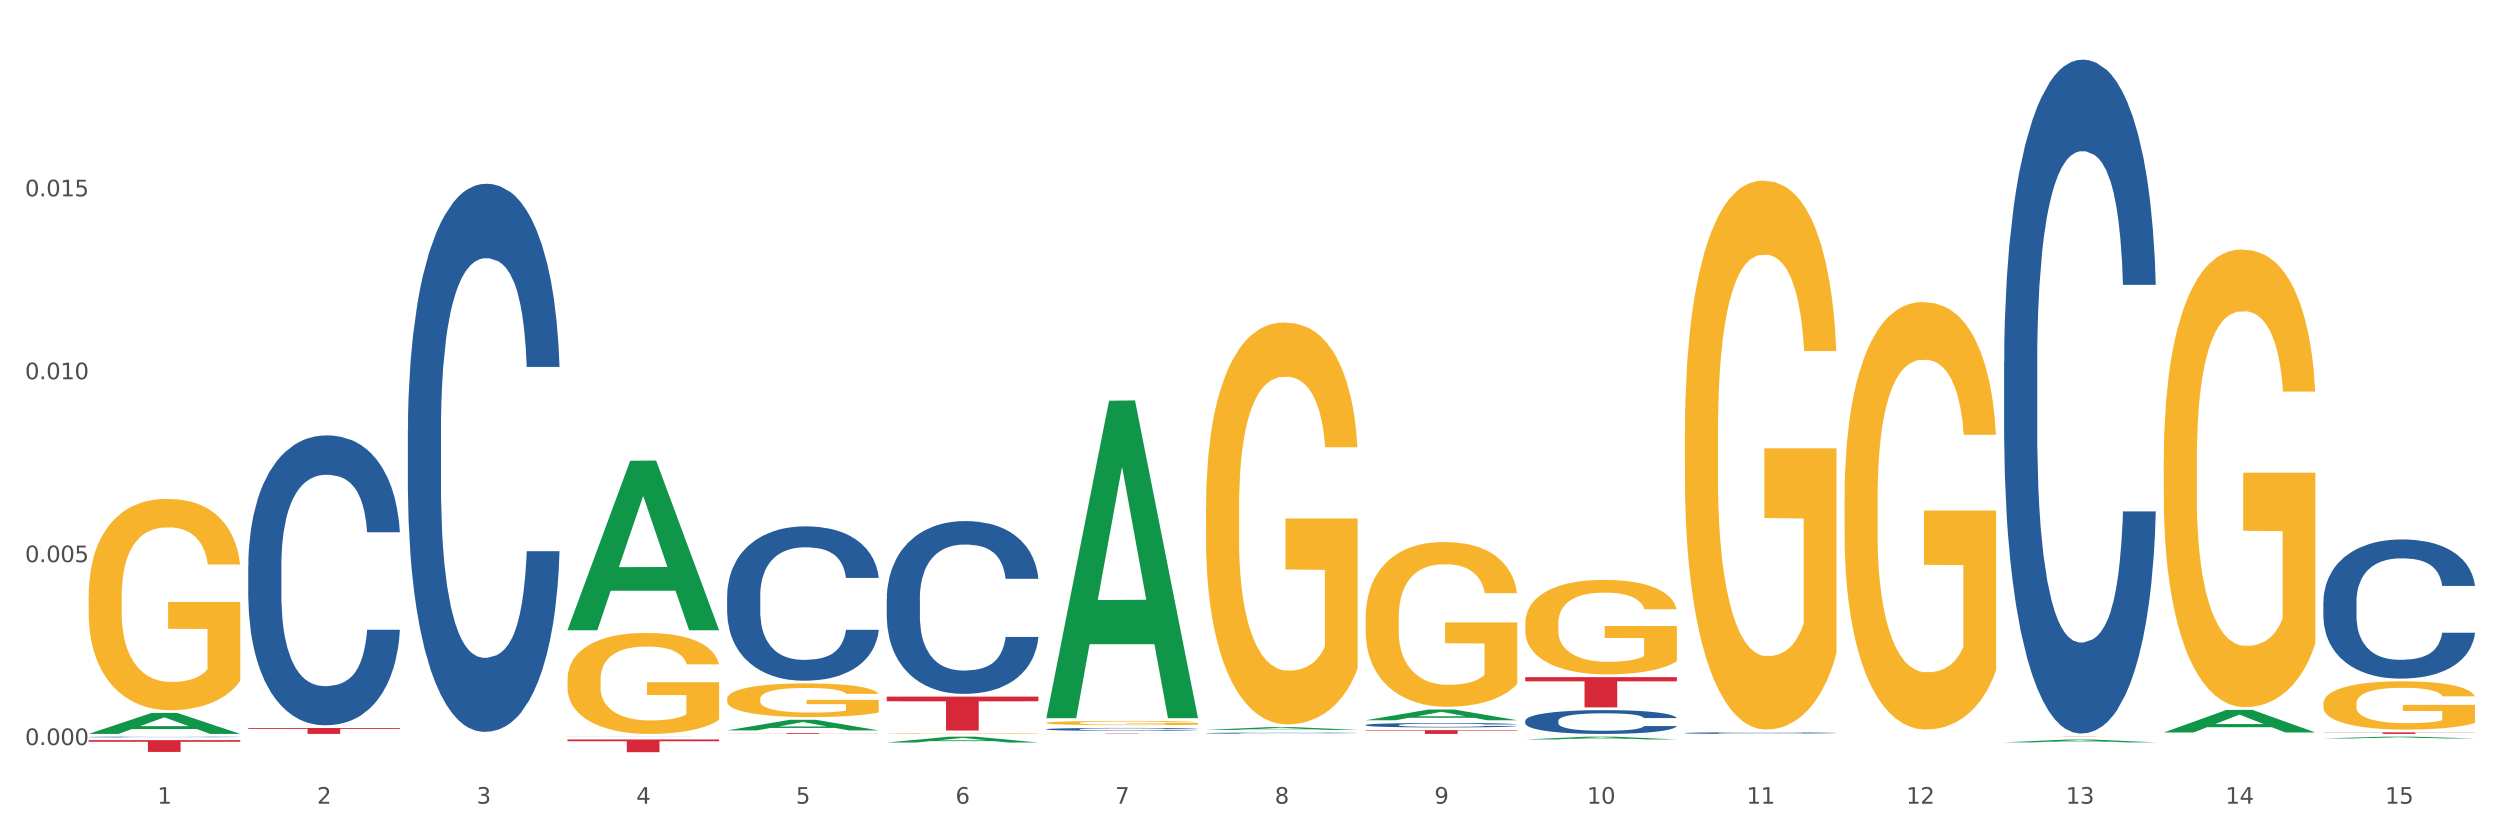 <?xml version="1.0" encoding="utf-8" standalone="no"?>
<!DOCTYPE svg PUBLIC "-//W3C//DTD SVG 1.1//EN"
  "http://www.w3.org/Graphics/SVG/1.1/DTD/svg11.dtd">
<svg xmlns:xlink="http://www.w3.org/1999/xlink" width="1080pt" height="360pt" viewBox="0 0 1080 360" xmlns="http://www.w3.org/2000/svg" version="1.1">
 <rect x="0" y="0" width="1080" height="360" fill="#333333" stroke="none"/>
 <defs>
  <style type="text/css">*{stroke-linejoin: round; stroke-linecap: butt}</style>
 </defs>
 <g id="figure_1">
  <g id="patch_1">
   <path d="M 0 360 
L 1080 360 
L 1080 0 
L 0 0 
z
" style="fill: #ffffff; stroke: #ffffff; stroke-linejoin: miter"/>
  </g>
  <g id="axes_1">
   <g id="matplotlib.axis_1">
    <g id="xtick_1">
     <g id="text_1">
      <!-- 1 -->
      <g style="fill: #4d4d4d" transform="translate(67.984 347.204) scale(0.096 -0.096)">
       <defs>
        <path id="DejaVuSans-31" d="M 794 531 
L 1825 531 
L 1825 4091 
L 703 3866 
L 703 4441 
L 1819 4666 
L 2450 4666 
L 2450 531 
L 3481 531 
L 3481 0 
L 794 0 
L 794 531 
z
" transform="scale(0.016)"/>
       </defs>
       <use xlink:href="#DejaVuSans-31"/>
      </g>
     </g>
    </g>
    <g id="xtick_2">
     <g id="text_2">
      <!-- 2 -->
      <g style="fill: #4d4d4d" transform="translate(136.942 347.204) scale(0.096 -0.096)">
       <defs>
        <path id="DejaVuSans-32" d="M 1228 531 
L 3431 531 
L 3431 0 
L 469 0 
L 469 531 
Q 828 903 1448 1529 
Q 2069 2156 2228 2338 
Q 2531 2678 2651 2914 
Q 2772 3150 2772 3378 
Q 2772 3750 2511 3984 
Q 2250 4219 1831 4219 
Q 1534 4219 1204 4116 
Q 875 4013 500 3803 
L 500 4441 
Q 881 4594 1212 4672 
Q 1544 4750 1819 4750 
Q 2544 4750 2975 4387 
Q 3406 4025 3406 3419 
Q 3406 3131 3298 2873 
Q 3191 2616 2906 2266 
Q 2828 2175 2409 1742 
Q 1991 1309 1228 531 
z
" transform="scale(0.016)"/>
       </defs>
       <use xlink:href="#DejaVuSans-32"/>
      </g>
     </g>
    </g>
    <g id="xtick_3">
     <g id="text_3">
      <!-- 3 -->
      <g style="fill: #4d4d4d" transform="translate(205.899 347.204) scale(0.096 -0.096)">
       <defs>
        <path id="DejaVuSans-33" d="M 2597 2516 
Q 3050 2419 3304 2112 
Q 3559 1806 3559 1356 
Q 3559 666 3084 287 
Q 2609 -91 1734 -91 
Q 1441 -91 1130 -33 
Q 819 25 488 141 
L 488 750 
Q 750 597 1062 519 
Q 1375 441 1716 441 
Q 2309 441 2620 675 
Q 2931 909 2931 1356 
Q 2931 1769 2642 2001 
Q 2353 2234 1838 2234 
L 1294 2234 
L 1294 2753 
L 1863 2753 
Q 2328 2753 2575 2939 
Q 2822 3125 2822 3475 
Q 2822 3834 2567 4026 
Q 2313 4219 1838 4219 
Q 1578 4219 1281 4162 
Q 984 4106 628 3988 
L 628 4550 
Q 988 4650 1302 4700 
Q 1616 4750 1894 4750 
Q 2613 4750 3031 4423 
Q 3450 4097 3450 3541 
Q 3450 3153 3228 2886 
Q 3006 2619 2597 2516 
z
" transform="scale(0.016)"/>
       </defs>
       <use xlink:href="#DejaVuSans-33"/>
      </g>
     </g>
    </g>
    <g id="xtick_4">
     <g id="text_4">
      <!-- 4 -->
      <g style="fill: #4d4d4d" transform="translate(274.857 347.204) scale(0.096 -0.096)">
       <defs>
        <path id="DejaVuSans-34" d="M 2419 4116 
L 825 1625 
L 2419 1625 
L 2419 4116 
z
M 2253 4666 
L 3047 4666 
L 3047 1625 
L 3713 1625 
L 3713 1100 
L 3047 1100 
L 3047 0 
L 2419 0 
L 2419 1100 
L 313 1100 
L 313 1709 
L 2253 4666 
z
" transform="scale(0.016)"/>
       </defs>
       <use xlink:href="#DejaVuSans-34"/>
      </g>
     </g>
    </g>
    <g id="xtick_5">
     <g id="text_5">
      <!-- 5 -->
      <g style="fill: #4d4d4d" transform="translate(343.815 347.204) scale(0.096 -0.096)">
       <defs>
        <path id="DejaVuSans-35" d="M 691 4666 
L 3169 4666 
L 3169 4134 
L 1269 4134 
L 1269 2991 
Q 1406 3038 1543 3061 
Q 1681 3084 1819 3084 
Q 2600 3084 3056 2656 
Q 3513 2228 3513 1497 
Q 3513 744 3044 326 
Q 2575 -91 1722 -91 
Q 1428 -91 1123 -41 
Q 819 9 494 109 
L 494 744 
Q 775 591 1075 516 
Q 1375 441 1709 441 
Q 2250 441 2565 725 
Q 2881 1009 2881 1497 
Q 2881 1984 2565 2268 
Q 2250 2553 1709 2553 
Q 1456 2553 1204 2497 
Q 953 2441 691 2322 
L 691 4666 
z
" transform="scale(0.016)"/>
       </defs>
       <use xlink:href="#DejaVuSans-35"/>
      </g>
     </g>
    </g>
    <g id="xtick_6">
     <g id="text_6">
      <!-- 6 -->
      <g style="fill: #4d4d4d" transform="translate(412.772 347.204) scale(0.096 -0.096)">
       <defs>
        <path id="DejaVuSans-36" d="M 2113 2584 
Q 1688 2584 1439 2293 
Q 1191 2003 1191 1497 
Q 1191 994 1439 701 
Q 1688 409 2113 409 
Q 2538 409 2786 701 
Q 3034 994 3034 1497 
Q 3034 2003 2786 2293 
Q 2538 2584 2113 2584 
z
M 3366 4563 
L 3366 3988 
Q 3128 4100 2886 4159 
Q 2644 4219 2406 4219 
Q 1781 4219 1451 3797 
Q 1122 3375 1075 2522 
Q 1259 2794 1537 2939 
Q 1816 3084 2150 3084 
Q 2853 3084 3261 2657 
Q 3669 2231 3669 1497 
Q 3669 778 3244 343 
Q 2819 -91 2113 -91 
Q 1303 -91 875 529 
Q 447 1150 447 2328 
Q 447 3434 972 4092 
Q 1497 4750 2381 4750 
Q 2619 4750 2861 4703 
Q 3103 4656 3366 4563 
z
" transform="scale(0.016)"/>
       </defs>
       <use xlink:href="#DejaVuSans-36"/>
      </g>
     </g>
    </g>
    <g id="xtick_7">
     <g id="text_7">
      <!-- 7 -->
      <g style="fill: #4d4d4d" transform="translate(481.73 347.204) scale(0.096 -0.096)">
       <defs>
        <path id="DejaVuSans-37" d="M 525 4666 
L 3525 4666 
L 3525 4397 
L 1831 0 
L 1172 0 
L 2766 4134 
L 525 4134 
L 525 4666 
z
" transform="scale(0.016)"/>
       </defs>
       <use xlink:href="#DejaVuSans-37"/>
      </g>
     </g>
    </g>
    <g id="xtick_8">
     <g id="text_8">
      <!-- 8 -->
      <g style="fill: #4d4d4d" transform="translate(550.688 347.204) scale(0.096 -0.096)">
       <defs>
        <path id="DejaVuSans-38" d="M 2034 2216 
Q 1584 2216 1326 1975 
Q 1069 1734 1069 1313 
Q 1069 891 1326 650 
Q 1584 409 2034 409 
Q 2484 409 2743 651 
Q 3003 894 3003 1313 
Q 3003 1734 2745 1975 
Q 2488 2216 2034 2216 
z
M 1403 2484 
Q 997 2584 770 2862 
Q 544 3141 544 3541 
Q 544 4100 942 4425 
Q 1341 4750 2034 4750 
Q 2731 4750 3128 4425 
Q 3525 4100 3525 3541 
Q 3525 3141 3298 2862 
Q 3072 2584 2669 2484 
Q 3125 2378 3379 2068 
Q 3634 1759 3634 1313 
Q 3634 634 3220 271 
Q 2806 -91 2034 -91 
Q 1263 -91 848 271 
Q 434 634 434 1313 
Q 434 1759 690 2068 
Q 947 2378 1403 2484 
z
M 1172 3481 
Q 1172 3119 1398 2916 
Q 1625 2713 2034 2713 
Q 2441 2713 2670 2916 
Q 2900 3119 2900 3481 
Q 2900 3844 2670 4047 
Q 2441 4250 2034 4250 
Q 1625 4250 1398 4047 
Q 1172 3844 1172 3481 
z
" transform="scale(0.016)"/>
       </defs>
       <use xlink:href="#DejaVuSans-38"/>
      </g>
     </g>
    </g>
    <g id="xtick_9">
     <g id="text_9">
      <!-- 9 -->
      <g style="fill: #4d4d4d" transform="translate(619.645 347.204) scale(0.096 -0.096)">
       <defs>
        <path id="DejaVuSans-39" d="M 703 97 
L 703 672 
Q 941 559 1184 500 
Q 1428 441 1663 441 
Q 2288 441 2617 861 
Q 2947 1281 2994 2138 
Q 2813 1869 2534 1725 
Q 2256 1581 1919 1581 
Q 1219 1581 811 2004 
Q 403 2428 403 3163 
Q 403 3881 828 4315 
Q 1253 4750 1959 4750 
Q 2769 4750 3195 4129 
Q 3622 3509 3622 2328 
Q 3622 1225 3098 567 
Q 2575 -91 1691 -91 
Q 1453 -91 1209 -44 
Q 966 3 703 97 
z
M 1959 2075 
Q 2384 2075 2632 2365 
Q 2881 2656 2881 3163 
Q 2881 3666 2632 3958 
Q 2384 4250 1959 4250 
Q 1534 4250 1286 3958 
Q 1038 3666 1038 3163 
Q 1038 2656 1286 2365 
Q 1534 2075 1959 2075 
z
" transform="scale(0.016)"/>
       </defs>
       <use xlink:href="#DejaVuSans-39"/>
      </g>
     </g>
    </g>
    <g id="xtick_10">
     <g id="text_10">
      <!-- 10 -->
      <g style="fill: #4d4d4d" transform="translate(685.549 347.204) scale(0.096 -0.096)">
       <defs>
        <path id="DejaVuSans-30" d="M 2034 4250 
Q 1547 4250 1301 3770 
Q 1056 3291 1056 2328 
Q 1056 1369 1301 889 
Q 1547 409 2034 409 
Q 2525 409 2770 889 
Q 3016 1369 3016 2328 
Q 3016 3291 2770 3770 
Q 2525 4250 2034 4250 
z
M 2034 4750 
Q 2819 4750 3233 4129 
Q 3647 3509 3647 2328 
Q 3647 1150 3233 529 
Q 2819 -91 2034 -91 
Q 1250 -91 836 529 
Q 422 1150 422 2328 
Q 422 3509 836 4129 
Q 1250 4750 2034 4750 
z
" transform="scale(0.016)"/>
       </defs>
       <use xlink:href="#DejaVuSans-31"/>
       <use xlink:href="#DejaVuSans-30" transform="translate(63.623 0)"/>
      </g>
     </g>
    </g>
    <g id="xtick_11">
     <g id="text_11">
      <!-- 11 -->
      <g style="fill: #4d4d4d" transform="translate(754.506 347.204) scale(0.096 -0.096)">
       <use xlink:href="#DejaVuSans-31"/>
       <use xlink:href="#DejaVuSans-31" transform="translate(63.623 0)"/>
      </g>
     </g>
    </g>
    <g id="xtick_12">
     <g id="text_12">
      <!-- 12 -->
      <g style="fill: #4d4d4d" transform="translate(823.464 347.204) scale(0.096 -0.096)">
       <use xlink:href="#DejaVuSans-31"/>
       <use xlink:href="#DejaVuSans-32" transform="translate(63.623 0)"/>
      </g>
     </g>
    </g>
    <g id="xtick_13">
     <g id="text_13">
      <!-- 13 -->
      <g style="fill: #4d4d4d" transform="translate(892.422 347.204) scale(0.096 -0.096)">
       <use xlink:href="#DejaVuSans-31"/>
       <use xlink:href="#DejaVuSans-33" transform="translate(63.623 0)"/>
      </g>
     </g>
    </g>
    <g id="xtick_14">
     <g id="text_14">
      <!-- 14 -->
      <g style="fill: #4d4d4d" transform="translate(961.379 347.204) scale(0.096 -0.096)">
       <use xlink:href="#DejaVuSans-31"/>
       <use xlink:href="#DejaVuSans-34" transform="translate(63.623 0)"/>
      </g>
     </g>
    </g>
    <g id="xtick_15">
     <g id="text_15">
      <!-- 15 -->
      <g style="fill: #4d4d4d" transform="translate(1030.337 347.204) scale(0.096 -0.096)">
       <use xlink:href="#DejaVuSans-31"/>
       <use xlink:href="#DejaVuSans-35" transform="translate(63.623 0)"/>
      </g>
     </g>
    </g>
    <g id="xtick_16"/>
    <g id="xtick_17"/>
    <g id="xtick_18"/>
    <g id="xtick_19"/>
    <g id="xtick_20"/>
    <g id="xtick_21"/>
    <g id="xtick_22"/>
    <g id="xtick_23"/>
    <g id="xtick_24"/>
    <g id="xtick_25"/>
    <g id="xtick_26"/>
    <g id="xtick_27"/>
    <g id="xtick_28"/>
    <g id="xtick_29"/>
   </g>
   <g id="matplotlib.axis_2">
    <g id="ytick_1">
     <g id="text_16">
      <!-- 0.000 -->
      <g style="fill: #4d4d4d" transform="translate(10.8 321.876) scale(0.096 -0.096)">
       <defs>
        <path id="DejaVuSans-2e" d="M 684 794 
L 1344 794 
L 1344 0 
L 684 0 
L 684 794 
z
" transform="scale(0.016)"/>
       </defs>
       <use xlink:href="#DejaVuSans-30"/>
       <use xlink:href="#DejaVuSans-2e" transform="translate(63.623 0)"/>
       <use xlink:href="#DejaVuSans-30" transform="translate(95.41 0)"/>
       <use xlink:href="#DejaVuSans-30" transform="translate(159.033 0)"/>
       <use xlink:href="#DejaVuSans-30" transform="translate(222.656 0)"/>
      </g>
     </g>
    </g>
    <g id="ytick_2">
     <g id="text_17">
      <!-- 0.005 -->
      <g style="fill: #4d4d4d" transform="translate(10.8 242.855) scale(0.096 -0.096)">
       <use xlink:href="#DejaVuSans-30"/>
       <use xlink:href="#DejaVuSans-2e" transform="translate(63.623 0)"/>
       <use xlink:href="#DejaVuSans-30" transform="translate(95.41 0)"/>
       <use xlink:href="#DejaVuSans-30" transform="translate(159.033 0)"/>
       <use xlink:href="#DejaVuSans-35" transform="translate(222.656 0)"/>
      </g>
     </g>
    </g>
    <g id="ytick_3">
     <g id="text_18">
      <!-- 0.010 -->
      <g style="fill: #4d4d4d" transform="translate(10.8 163.834) scale(0.096 -0.096)">
       <use xlink:href="#DejaVuSans-30"/>
       <use xlink:href="#DejaVuSans-2e" transform="translate(63.623 0)"/>
       <use xlink:href="#DejaVuSans-30" transform="translate(95.41 0)"/>
       <use xlink:href="#DejaVuSans-31" transform="translate(159.033 0)"/>
       <use xlink:href="#DejaVuSans-30" transform="translate(222.656 0)"/>
      </g>
     </g>
    </g>
    <g id="ytick_4">
     <g id="text_19">
      <!-- 0.015 -->
      <g style="fill: #4d4d4d" transform="translate(10.8 84.813) scale(0.096 -0.096)">
       <use xlink:href="#DejaVuSans-30"/>
       <use xlink:href="#DejaVuSans-2e" transform="translate(63.623 0)"/>
       <use xlink:href="#DejaVuSans-30" transform="translate(95.41 0)"/>
       <use xlink:href="#DejaVuSans-31" transform="translate(159.033 0)"/>
       <use xlink:href="#DejaVuSans-35" transform="translate(222.656 0)"/>
      </g>
     </g>
    </g>
    <g id="ytick_5"/>
    <g id="ytick_6"/>
    <g id="ytick_7"/>
    <g id="ytick_8"/>
   </g>
   <g id="PolyCollection_1">
    <path d="M 38.283 317.041 
L 38.351 317.033 
L 65.365 308.003 
L 76.576 307.994 
L 103.793 317.058 
L 90.826 317.058 
L 84.95 314.948 
L 57.058 314.948 
L 56.855 314.982 
L 51.182 317.058 
L 38.283 317.058 
L 38.283 317.041 
L 60.57 313.688 
L 81.438 313.68 
L 71.105 309.926 
L 70.97 309.909 
L 70.835 309.935 
L 60.502 313.68 
L 60.57 313.688 
L 38.283 317.041 
z
" clip-path="url(#p7d3adfea22)" style="fill: #109648"/>
    <path d="M 383.071 258.645 
L 383.149 258.576 
L 383.149 256.668 
L 383.381 254.077 
L 384.233 249.305 
L 385.317 245.692 
L 387.175 241.466 
L 388.182 239.693 
L 389.498 237.716 
L 392.209 234.512 
L 395.306 231.785 
L 397.474 230.286 
L 399.1 229.331 
L 402.74 227.627 
L 404.83 226.877 
L 406.999 226.264 
L 408.857 225.855 
L 411.954 225.377 
L 414.432 225.173 
L 417.297 225.105 
L 419.698 225.173 
L 422.873 225.446 
L 427.519 226.264 
L 429.3 226.741 
L 431.7 227.559 
L 434.178 228.65 
L 436.192 229.74 
L 438.515 231.308 
L 440.915 233.353 
L 443.238 235.944 
L 444.864 238.33 
L 446.181 240.852 
L 447.342 243.92 
L 448.194 247.26 
L 448.581 250.055 
L 434.411 250.055 
L 434.023 247.533 
L 433.249 244.806 
L 432.475 242.965 
L 431.623 241.466 
L 430.306 239.761 
L 429.145 238.671 
L 427.209 237.375 
L 425.428 236.557 
L 423.957 236.08 
L 422.176 235.671 
L 418.382 235.262 
L 415.671 235.262 
L 413.968 235.398 
L 411.877 235.739 
L 410.096 236.216 
L 408.005 237.035 
L 406.379 237.921 
L 404.753 239.08 
L 403.824 239.898 
L 402.43 241.397 
L 401.501 242.624 
L 400.262 244.738 
L 399.565 246.238 
L 398.326 250.123 
L 397.784 252.986 
L 397.552 254.963 
L 397.397 257.145 
L 397.397 267.779 
L 397.861 272.551 
L 398.248 274.596 
L 398.868 276.914 
L 400.029 279.914 
L 401.733 282.845 
L 403.514 284.958 
L 404.985 286.254 
L 406.379 287.208 
L 407.773 287.958 
L 409.477 288.64 
L 410.87 289.049 
L 412.961 289.458 
L 415.439 289.662 
L 417.375 289.662 
L 421.324 289.321 
L 423.105 288.98 
L 424.809 288.503 
L 426.667 287.753 
L 428.138 286.935 
L 428.99 286.322 
L 430.384 285.026 
L 431.468 283.663 
L 432.397 282.095 
L 433.017 280.732 
L 433.714 278.687 
L 434.256 276.369 
L 434.411 275.142 
L 448.581 275.142 
L 448.271 277.596 
L 447.729 279.982 
L 446.645 283.186 
L 445.793 285.026 
L 444.477 287.276 
L 443.083 289.185 
L 441.147 291.298 
L 439.366 292.866 
L 437.508 294.229 
L 435.495 295.457 
L 431.855 297.161 
L 430.539 297.638 
L 427.751 298.456 
L 425.583 298.933 
L 422.408 299.41 
L 419.156 299.683 
L 415.749 299.751 
L 412.729 299.615 
L 409.399 299.206 
L 407.308 298.797 
L 404.985 298.183 
L 402.275 297.229 
L 399.72 296.07 
L 397.319 294.707 
L 395.074 293.139 
L 392.983 291.366 
L 390.273 288.435 
L 388.259 285.572 
L 386.788 282.913 
L 385.782 280.664 
L 384.775 277.8 
L 384.233 275.823 
L 383.381 271.052 
L 383.071 266.62 
L 383.071 258.645 
z
" clip-path="url(#p7d3adfea22)" style="fill: #255c99"/>
    <path d="M 314.114 257.345 
L 314.191 257.284 
L 314.191 255.579 
L 314.423 253.265 
L 315.275 249.002 
L 316.359 245.774 
L 318.218 241.998 
L 319.224 240.414 
L 320.541 238.648 
L 323.251 235.786 
L 326.348 233.35 
L 328.516 232.01 
L 330.143 231.157 
L 333.782 229.635 
L 335.873 228.965 
L 338.041 228.417 
L 339.899 228.051 
L 342.997 227.625 
L 345.475 227.442 
L 348.34 227.381 
L 350.74 227.442 
L 353.915 227.686 
L 358.561 228.417 
L 360.342 228.843 
L 362.743 229.574 
L 365.221 230.548 
L 367.234 231.523 
L 369.557 232.923 
L 371.957 234.751 
L 374.28 237.065 
L 375.907 239.196 
L 377.223 241.45 
L 378.384 244.19 
L 379.236 247.175 
L 379.623 249.672 
L 365.453 249.672 
L 365.066 247.418 
L 364.291 244.982 
L 363.517 243.338 
L 362.665 241.998 
L 361.349 240.475 
L 360.187 239.501 
L 358.251 238.344 
L 356.47 237.613 
L 354.999 237.187 
L 353.218 236.821 
L 349.424 236.456 
L 346.714 236.456 
L 345.01 236.578 
L 342.919 236.882 
L 341.138 237.308 
L 339.048 238.039 
L 337.421 238.831 
L 335.795 239.866 
L 334.866 240.597 
L 333.472 241.937 
L 332.543 243.033 
L 331.304 244.921 
L 330.607 246.261 
L 329.368 249.732 
L 328.826 252.29 
L 328.594 254.056 
L 328.439 256.005 
L 328.439 265.506 
L 328.904 269.769 
L 329.291 271.596 
L 329.91 273.667 
L 331.072 276.347 
L 332.775 278.965 
L 334.556 280.853 
L 336.028 282.01 
L 337.421 282.863 
L 338.815 283.533 
L 340.519 284.142 
L 341.913 284.507 
L 344.003 284.873 
L 346.481 285.056 
L 348.417 285.056 
L 352.366 284.751 
L 354.147 284.447 
L 355.851 284.02 
L 357.709 283.35 
L 359.181 282.62 
L 360.032 282.071 
L 361.426 280.914 
L 362.51 279.696 
L 363.44 278.295 
L 364.059 277.077 
L 364.756 275.25 
L 365.298 273.18 
L 365.453 272.083 
L 379.623 272.083 
L 379.314 274.276 
L 378.772 276.407 
L 377.688 279.27 
L 376.836 280.914 
L 375.519 282.924 
L 374.126 284.629 
L 372.19 286.517 
L 370.409 287.918 
L 368.55 289.136 
L 366.537 290.232 
L 362.898 291.755 
L 361.581 292.181 
L 358.793 292.912 
L 356.625 293.338 
L 353.45 293.765 
L 350.198 294.008 
L 346.791 294.069 
L 343.771 293.947 
L 340.441 293.582 
L 338.351 293.216 
L 336.028 292.668 
L 333.317 291.816 
L 330.762 290.78 
L 328.362 289.562 
L 326.116 288.162 
L 324.025 286.578 
L 321.315 283.959 
L 319.302 281.401 
L 317.831 279.026 
L 316.824 277.017 
L 315.817 274.459 
L 315.275 272.692 
L 314.423 268.429 
L 314.114 264.471 
L 314.114 257.345 
z
" clip-path="url(#p7d3adfea22)" style="fill: #255c99"/>
    <path d="M 245.156 318.255 
L 245.233 318.255 
L 245.233 318.253 
L 245.466 318.251 
L 246.317 318.247 
L 247.402 318.245 
L 249.26 318.241 
L 250.267 318.24 
L 251.583 318.238 
L 254.293 318.236 
L 257.391 318.234 
L 259.559 318.232 
L 261.185 318.232 
L 264.824 318.23 
L 266.915 318.23 
L 269.083 318.229 
L 270.942 318.229 
L 274.039 318.229 
L 276.517 318.228 
L 279.382 318.228 
L 281.783 318.228 
L 284.957 318.229 
L 289.604 318.229 
L 291.385 318.23 
L 293.785 318.23 
L 296.263 318.231 
L 298.276 318.232 
L 300.599 318.233 
L 303 318.235 
L 305.323 318.237 
L 306.949 318.239 
L 308.265 318.241 
L 309.427 318.243 
L 310.279 318.246 
L 310.666 318.248 
L 296.495 318.248 
L 296.108 318.246 
L 295.334 318.244 
L 294.559 318.242 
L 293.708 318.241 
L 292.391 318.24 
L 291.23 318.239 
L 289.294 318.238 
L 287.513 318.237 
L 286.042 318.237 
L 284.261 318.237 
L 280.466 318.236 
L 277.756 318.236 
L 276.052 318.236 
L 273.962 318.237 
L 272.181 318.237 
L 270.09 318.238 
L 268.464 318.238 
L 266.838 318.239 
L 265.908 318.24 
L 264.515 318.241 
L 263.585 318.242 
L 262.346 318.244 
L 261.65 318.245 
L 260.411 318.248 
L 259.869 318.25 
L 259.636 318.252 
L 259.481 318.254 
L 259.481 318.262 
L 259.946 318.266 
L 260.333 318.267 
L 260.953 318.269 
L 262.114 318.272 
L 263.818 318.274 
L 265.599 318.275 
L 267.07 318.277 
L 268.464 318.277 
L 269.858 318.278 
L 271.561 318.278 
L 272.955 318.279 
L 275.046 318.279 
L 277.524 318.279 
L 279.46 318.279 
L 283.409 318.279 
L 285.19 318.279 
L 286.893 318.278 
L 288.752 318.278 
L 290.223 318.277 
L 291.075 318.277 
L 292.469 318.276 
L 293.553 318.274 
L 294.482 318.273 
L 295.101 318.272 
L 295.798 318.271 
L 296.34 318.269 
L 296.495 318.268 
L 310.666 318.268 
L 310.356 318.27 
L 309.814 318.272 
L 308.73 318.274 
L 307.878 318.276 
L 306.562 318.277 
L 305.168 318.279 
L 303.232 318.28 
L 301.451 318.282 
L 299.593 318.283 
L 297.579 318.284 
L 293.94 318.285 
L 292.623 318.285 
L 289.836 318.286 
L 287.668 318.287 
L 284.493 318.287 
L 281.241 318.287 
L 277.833 318.287 
L 274.813 318.287 
L 271.484 318.287 
L 269.393 318.286 
L 267.07 318.286 
L 264.36 318.285 
L 261.804 318.284 
L 259.404 318.283 
L 257.158 318.282 
L 255.068 318.281 
L 252.357 318.278 
L 250.344 318.276 
L 248.873 318.274 
L 247.866 318.272 
L 246.86 318.27 
L 246.317 318.268 
L 245.466 318.265 
L 245.156 318.261 
L 245.156 318.255 
z
" clip-path="url(#p7d3adfea22)" style="fill: #255c99"/>
    <path d="M 176.198 185.775 
L 176.276 185.559 
L 176.276 179.504 
L 176.508 171.286 
L 177.36 156.147 
L 178.444 144.685 
L 180.302 131.277 
L 181.309 125.654 
L 182.625 119.382 
L 185.336 109.218 
L 188.433 100.567 
L 190.601 95.81 
L 192.227 92.782 
L 195.867 87.375 
L 197.957 84.996 
L 200.126 83.05 
L 201.984 81.752 
L 205.081 80.239 
L 207.559 79.59 
L 210.424 79.373 
L 212.825 79.59 
L 216 80.455 
L 220.646 83.05 
L 222.427 84.564 
L 224.827 87.159 
L 227.305 90.619 
L 229.319 94.079 
L 231.642 99.053 
L 234.042 105.541 
L 236.365 113.759 
L 237.991 121.329 
L 239.308 129.33 
L 240.469 139.062 
L 241.321 149.659 
L 241.708 158.526 
L 227.538 158.526 
L 227.15 150.524 
L 226.376 141.874 
L 225.602 136.035 
L 224.75 131.277 
L 223.433 125.87 
L 222.272 122.41 
L 220.336 118.301 
L 218.555 115.706 
L 217.084 114.192 
L 215.303 112.894 
L 211.509 111.597 
L 208.798 111.597 
L 207.095 112.029 
L 205.004 113.111 
L 203.223 114.625 
L 201.132 117.22 
L 199.506 120.031 
L 197.88 123.708 
L 196.951 126.303 
L 195.557 131.061 
L 194.628 134.953 
L 193.389 141.658 
L 192.692 146.415 
L 191.453 158.742 
L 190.911 167.825 
L 190.679 174.097 
L 190.524 181.018 
L 190.524 214.755 
L 190.988 229.893 
L 191.376 236.381 
L 191.995 243.734 
L 193.157 253.25 
L 194.86 262.549 
L 196.641 269.253 
L 198.112 273.362 
L 199.506 276.39 
L 200.9 278.769 
L 202.604 280.932 
L 203.997 282.229 
L 206.088 283.527 
L 208.566 284.175 
L 210.502 284.175 
L 214.451 283.094 
L 216.232 282.013 
L 217.936 280.499 
L 219.794 278.12 
L 221.265 275.525 
L 222.117 273.579 
L 223.511 269.47 
L 224.595 265.144 
L 225.524 260.17 
L 226.144 255.845 
L 226.841 249.357 
L 227.383 242.004 
L 227.538 238.111 
L 241.708 238.111 
L 241.398 245.897 
L 240.856 253.466 
L 239.772 263.63 
L 238.92 269.47 
L 237.604 276.606 
L 236.21 282.662 
L 234.274 289.366 
L 232.493 294.34 
L 230.635 298.665 
L 228.622 302.558 
L 224.982 307.965 
L 223.666 309.478 
L 220.878 312.074 
L 218.71 313.587 
L 215.535 315.101 
L 212.283 315.966 
L 208.876 316.183 
L 205.856 315.75 
L 202.526 314.452 
L 200.435 313.155 
L 198.112 311.208 
L 195.402 308.181 
L 192.847 304.504 
L 190.446 300.179 
L 188.201 295.205 
L 186.11 289.582 
L 183.4 280.283 
L 181.386 271.2 
L 179.915 262.765 
L 178.909 255.629 
L 177.902 246.546 
L 177.36 240.274 
L 176.508 225.135 
L 176.198 211.078 
L 176.198 185.775 
z
" clip-path="url(#p7d3adfea22)" style="fill: #255c99"/>
    <path d="M 107.241 244.364 
L 107.318 244.249 
L 107.318 241.047 
L 107.55 236.7 
L 108.402 228.694 
L 109.486 222.631 
L 111.345 215.54 
L 112.351 212.566 
L 113.668 209.249 
L 116.378 203.873 
L 119.475 199.298 
L 121.644 196.782 
L 123.27 195.18 
L 126.909 192.321 
L 129 191.063 
L 131.168 190.033 
L 133.026 189.347 
L 136.124 188.546 
L 138.602 188.203 
L 141.467 188.089 
L 143.867 188.203 
L 147.042 188.661 
L 151.688 190.033 
L 153.469 190.834 
L 155.87 192.206 
L 158.348 194.036 
L 160.361 195.867 
L 162.684 198.497 
L 165.084 201.929 
L 167.407 206.275 
L 169.034 210.278 
L 170.35 214.51 
L 171.511 219.658 
L 172.363 225.262 
L 172.75 229.952 
L 158.58 229.952 
L 158.193 225.72 
L 157.418 221.145 
L 156.644 218.056 
L 155.792 215.54 
L 154.476 212.68 
L 153.314 210.85 
L 151.378 208.677 
L 149.597 207.305 
L 148.126 206.504 
L 146.345 205.818 
L 142.551 205.131 
L 139.841 205.131 
L 138.137 205.36 
L 136.046 205.932 
L 134.265 206.733 
L 132.175 208.105 
L 130.549 209.592 
L 128.922 211.537 
L 127.993 212.909 
L 126.599 215.426 
L 125.67 217.484 
L 124.431 221.03 
L 123.734 223.547 
L 122.495 230.066 
L 121.953 234.87 
L 121.721 238.187 
L 121.566 241.847 
L 121.566 259.691 
L 122.031 267.697 
L 122.418 271.129 
L 123.037 275.017 
L 124.199 280.05 
L 125.902 284.969 
L 127.683 288.514 
L 129.155 290.688 
L 130.549 292.289 
L 131.942 293.547 
L 133.646 294.691 
L 135.04 295.377 
L 137.13 296.063 
L 139.608 296.407 
L 141.544 296.407 
L 145.493 295.835 
L 147.274 295.263 
L 148.978 294.462 
L 150.836 293.204 
L 152.308 291.831 
L 153.159 290.802 
L 154.553 288.629 
L 155.637 286.341 
L 156.567 283.71 
L 157.186 281.423 
L 157.883 277.991 
L 158.425 274.102 
L 158.58 272.044 
L 172.75 272.044 
L 172.441 276.161 
L 171.899 280.165 
L 170.815 285.54 
L 169.963 288.629 
L 168.646 292.403 
L 167.253 295.606 
L 165.317 299.152 
L 163.536 301.782 
L 161.677 304.07 
L 159.664 306.129 
L 156.025 308.988 
L 154.708 309.789 
L 151.92 311.162 
L 149.752 311.962 
L 146.577 312.763 
L 143.325 313.22 
L 139.918 313.335 
L 136.898 313.106 
L 133.568 312.42 
L 131.478 311.733 
L 129.155 310.704 
L 126.444 309.103 
L 123.889 307.158 
L 121.489 304.871 
L 119.243 302.24 
L 117.152 299.266 
L 114.442 294.348 
L 112.429 289.544 
L 110.958 285.083 
L 109.951 281.308 
L 108.944 276.504 
L 108.402 273.187 
L 107.55 265.181 
L 107.241 257.746 
L 107.241 244.364 
z
" clip-path="url(#p7d3adfea22)" style="fill: #255c99"/>
    <path d="M 38.283 318.385 
L 38.36 318.385 
L 38.36 318.376 
L 38.593 318.364 
L 39.445 318.341 
L 40.529 318.324 
L 42.387 318.305 
L 43.394 318.296 
L 44.71 318.287 
L 47.42 318.272 
L 50.518 318.26 
L 52.686 318.253 
L 54.312 318.248 
L 57.951 318.24 
L 60.042 318.237 
L 62.21 318.234 
L 64.069 318.232 
L 67.166 318.23 
L 69.644 318.229 
L 72.509 318.228 
L 74.91 318.229 
L 78.084 318.23 
L 82.731 318.234 
L 84.512 318.236 
L 86.912 318.24 
L 89.39 318.245 
L 91.403 318.25 
L 93.726 318.257 
L 96.127 318.267 
L 98.45 318.279 
L 100.076 318.29 
L 101.392 318.302 
L 102.554 318.316 
L 103.406 318.332 
L 103.793 318.345 
L 89.622 318.345 
L 89.235 318.333 
L 88.461 318.32 
L 87.686 318.312 
L 86.835 318.305 
L 85.518 318.297 
L 84.357 318.292 
L 82.421 318.286 
L 80.64 318.282 
L 79.169 318.28 
L 77.388 318.278 
L 73.593 318.276 
L 70.883 318.276 
L 69.179 318.276 
L 67.089 318.278 
L 65.308 318.28 
L 63.217 318.284 
L 61.591 318.288 
L 59.965 318.294 
L 59.036 318.297 
L 57.642 318.304 
L 56.712 318.31 
L 55.474 318.32 
L 54.777 318.327 
L 53.538 318.345 
L 52.996 318.359 
L 52.763 318.368 
L 52.608 318.378 
L 52.608 318.428 
L 53.073 318.45 
L 53.46 318.459 
L 54.08 318.47 
L 55.241 318.484 
L 56.945 318.498 
L 58.726 318.508 
L 60.197 318.514 
L 61.591 318.518 
L 62.985 318.522 
L 64.688 318.525 
L 66.082 318.527 
L 68.173 318.529 
L 70.651 318.53 
L 72.587 318.53 
L 76.536 318.528 
L 78.317 318.527 
L 80.02 318.524 
L 81.879 318.521 
L 83.35 318.517 
L 84.202 318.514 
L 85.596 318.508 
L 86.68 318.502 
L 87.609 318.494 
L 88.228 318.488 
L 88.925 318.478 
L 89.467 318.468 
L 89.622 318.462 
L 103.793 318.462 
L 103.483 318.473 
L 102.941 318.485 
L 101.857 318.499 
L 101.005 318.508 
L 99.689 318.519 
L 98.295 318.527 
L 96.359 318.537 
L 94.578 318.545 
L 92.72 318.551 
L 90.706 318.557 
L 87.067 318.565 
L 85.75 318.567 
L 82.963 318.571 
L 80.795 318.573 
L 77.62 318.575 
L 74.368 318.577 
L 70.96 318.577 
L 67.94 318.576 
L 64.611 318.574 
L 62.52 318.572 
L 60.197 318.57 
L 57.487 318.565 
L 54.931 318.56 
L 52.531 318.553 
L 50.285 318.546 
L 48.195 318.538 
L 45.484 318.524 
L 43.471 318.511 
L 42 318.498 
L 40.993 318.488 
L 39.987 318.474 
L 39.445 318.465 
L 38.593 318.443 
L 38.283 318.422 
L 38.283 318.385 
z
" clip-path="url(#p7d3adfea22)" style="fill: #255c99"/>
    <path d="M 38.283 257.709 
L 38.36 257.626 
L 38.36 254.624 
L 38.515 252.039 
L 39.288 245.785 
L 40.449 240.615 
L 41.299 237.863 
L 42.15 235.612 
L 43.156 233.36 
L 44.393 231.025 
L 46.636 227.606 
L 48.028 225.855 
L 49.73 224.021 
L 52.824 221.352 
L 55.066 219.851 
L 57.387 218.601 
L 61.177 217.1 
L 63.652 216.433 
L 66.281 215.932 
L 69.452 215.599 
L 71.85 215.515 
L 77.109 215.765 
L 81.595 216.516 
L 83.761 217.1 
L 86.545 218.1 
L 88.015 218.767 
L 90.412 220.102 
L 92.887 221.853 
L 94.589 223.354 
L 97.141 226.189 
L 99.075 229.024 
L 100.854 232.526 
L 101.782 234.945 
L 102.478 237.196 
L 103.097 239.781 
L 103.715 243.867 
L 89.794 243.867 
L 89.252 240.948 
L 88.401 238.197 
L 87.164 235.528 
L 86.081 233.861 
L 84.225 231.776 
L 82.523 230.442 
L 80.744 229.441 
L 78.579 228.607 
L 76.877 228.19 
L 74.48 227.857 
L 69.762 227.94 
L 66.591 228.607 
L 64.425 229.441 
L 63.033 230.191 
L 61.795 231.025 
L 60.403 232.193 
L 58.779 233.944 
L 57.619 235.528 
L 56.459 237.53 
L 55.531 239.531 
L 54.68 241.866 
L 53.984 244.367 
L 53.442 246.952 
L 52.978 250.121 
L 52.592 255.374 
L 52.592 266.799 
L 52.746 269.384 
L 53.133 272.802 
L 53.597 275.387 
L 54.37 278.473 
L 55.066 280.558 
L 56.381 283.559 
L 57.851 286.061 
L 59.011 287.645 
L 60.171 288.98 
L 62.182 290.814 
L 64.425 292.315 
L 66.359 293.232 
L 68.988 294.066 
L 70.767 294.4 
L 72.314 294.567 
L 76.104 294.567 
L 78.811 294.316 
L 81.827 293.733 
L 84.148 292.982 
L 86.081 292.065 
L 88.247 290.564 
L 89.639 289.146 
L 89.639 271.718 
L 72.623 271.635 
L 72.623 260.044 
L 103.793 260.044 
L 103.793 294.066 
L 102.478 295.817 
L 101.008 297.402 
L 99.462 298.819 
L 97.141 300.57 
L 94.357 302.238 
L 91.882 303.406 
L 89.252 304.406 
L 86.159 305.324 
L 82.137 306.157 
L 79.662 306.491 
L 76.568 306.741 
L 72.933 306.825 
L 69.762 306.658 
L 66.668 306.241 
L 63.42 305.49 
L 60.248 304.406 
L 57.851 303.322 
L 55.453 301.988 
L 52.901 300.237 
L 50.89 298.569 
L 49.343 297.068 
L 47.642 295.15 
L 45.785 292.649 
L 44.393 290.397 
L 43.156 288.062 
L 41.841 285.06 
L 40.913 282.475 
L 39.985 279.223 
L 39.443 276.805 
L 38.824 273.053 
L 38.36 267.799 
L 38.283 257.709 
z
" clip-path="url(#p7d3adfea22)" style="fill: #f7b32b"/>
    <path d="M 38.283 319.747 
L 103.793 319.747 
L 103.793 320.455 
L 78.024 320.46 
L 78.024 324.844 
L 63.897 324.844 
L 63.897 320.46 
L 38.283 320.455 
L 38.283 319.751 
L 38.283 319.747 
z
" clip-path="url(#p7d3adfea22)" style="fill: #d62839"/>
    <path d="M 314.114 301.959 
L 314.191 301.946 
L 314.191 301.467 
L 314.346 301.056 
L 315.119 300.06 
L 316.279 299.236 
L 317.13 298.798 
L 317.981 298.44 
L 318.986 298.081 
L 320.224 297.709 
L 322.467 297.165 
L 323.859 296.886 
L 325.56 296.594 
L 328.654 296.169 
L 330.897 295.93 
L 333.217 295.73 
L 337.007 295.491 
L 339.482 295.385 
L 342.112 295.305 
L 345.283 295.252 
L 347.681 295.239 
L 352.94 295.279 
L 357.426 295.398 
L 359.591 295.491 
L 362.376 295.651 
L 363.845 295.757 
L 366.243 295.969 
L 368.718 296.248 
L 370.42 296.487 
L 372.972 296.939 
L 374.905 297.39 
L 376.684 297.948 
L 377.612 298.333 
L 378.309 298.692 
L 378.927 299.104 
L 379.546 299.754 
L 365.624 299.754 
L 365.083 299.289 
L 364.232 298.851 
L 362.995 298.426 
L 361.912 298.161 
L 360.056 297.829 
L 358.354 297.616 
L 356.575 297.457 
L 354.409 297.324 
L 352.708 297.258 
L 350.31 297.204 
L 345.592 297.218 
L 342.421 297.324 
L 340.256 297.457 
L 338.863 297.576 
L 337.626 297.709 
L 336.234 297.895 
L 334.61 298.174 
L 333.449 298.426 
L 332.289 298.745 
L 331.361 299.064 
L 330.51 299.436 
L 329.814 299.834 
L 329.273 300.246 
L 328.809 300.75 
L 328.422 301.587 
L 328.422 303.406 
L 328.577 303.818 
L 328.964 304.363 
L 329.428 304.774 
L 330.201 305.266 
L 330.897 305.598 
L 332.212 306.076 
L 333.681 306.474 
L 334.842 306.727 
L 336.002 306.939 
L 338.013 307.231 
L 340.256 307.47 
L 342.189 307.616 
L 344.819 307.749 
L 346.598 307.802 
L 348.145 307.829 
L 351.935 307.829 
L 354.642 307.789 
L 357.658 307.696 
L 359.978 307.576 
L 361.912 307.43 
L 364.077 307.191 
L 365.47 306.966 
L 365.47 304.19 
L 348.454 304.177 
L 348.454 302.331 
L 379.623 302.331 
L 379.623 307.749 
L 378.309 308.028 
L 376.839 308.28 
L 375.292 308.506 
L 372.972 308.785 
L 370.188 309.051 
L 367.713 309.237 
L 365.083 309.396 
L 361.989 309.542 
L 357.967 309.675 
L 355.492 309.728 
L 352.399 309.768 
L 348.763 309.781 
L 345.592 309.754 
L 342.499 309.688 
L 339.25 309.569 
L 336.079 309.396 
L 333.681 309.223 
L 331.284 309.011 
L 328.732 308.732 
L 326.721 308.466 
L 325.174 308.227 
L 323.472 307.922 
L 321.616 307.523 
L 320.224 307.165 
L 318.986 306.793 
L 317.671 306.315 
L 316.743 305.903 
L 315.815 305.385 
L 315.274 305 
L 314.655 304.402 
L 314.191 303.566 
L 314.114 301.959 
z
" clip-path="url(#p7d3adfea22)" style="fill: #f7b32b"/>
    <path d="M 245.156 319.457 
L 310.666 319.457 
L 310.666 320.22 
L 284.897 320.225 
L 284.897 324.95 
L 270.77 324.95 
L 270.77 320.225 
L 245.156 320.22 
L 245.156 319.462 
L 245.156 319.457 
z
" clip-path="url(#p7d3adfea22)" style="fill: #d62839"/>
    <path d="M 314.114 316.707 
L 379.623 316.707 
L 379.623 316.756 
L 353.854 316.756 
L 353.854 317.058 
L 339.728 317.058 
L 339.728 316.756 
L 314.114 316.756 
L 314.114 316.707 
L 314.114 316.707 
z
" clip-path="url(#p7d3adfea22)" style="fill: #d62839"/>
    <path d="M 383.071 300.921 
L 448.581 300.921 
L 448.581 302.958 
L 422.812 302.972 
L 422.812 315.577 
L 408.685 315.577 
L 408.685 302.972 
L 383.071 302.958 
L 383.071 300.935 
L 383.071 300.921 
z
" clip-path="url(#p7d3adfea22)" style="fill: #d62839"/>
    <path d="M 452.029 315.035 
L 452.106 315.034 
L 452.106 315.001 
L 452.339 314.957 
L 453.19 314.876 
L 454.275 314.815 
L 456.133 314.743 
L 457.14 314.713 
L 458.456 314.679 
L 461.166 314.625 
L 464.264 314.578 
L 466.432 314.553 
L 468.058 314.537 
L 471.697 314.508 
L 473.788 314.495 
L 475.956 314.484 
L 477.815 314.477 
L 480.912 314.469 
L 483.39 314.466 
L 486.255 314.465 
L 488.656 314.466 
L 491.83 314.47 
L 496.476 314.484 
L 498.257 314.492 
L 500.658 314.506 
L 503.136 314.525 
L 505.149 314.543 
L 507.472 314.57 
L 509.873 314.605 
L 512.196 314.649 
L 513.822 314.689 
L 515.138 314.732 
L 516.3 314.784 
L 517.152 314.841 
L 517.539 314.889 
L 503.368 314.889 
L 502.981 314.846 
L 502.207 314.8 
L 501.432 314.768 
L 500.581 314.743 
L 499.264 314.714 
L 498.103 314.695 
L 496.167 314.673 
L 494.386 314.659 
L 492.914 314.651 
L 491.133 314.644 
L 487.339 314.637 
L 484.629 314.637 
L 482.925 314.64 
L 480.835 314.645 
L 479.054 314.654 
L 476.963 314.667 
L 475.337 314.683 
L 473.711 314.702 
L 472.781 314.716 
L 471.388 314.742 
L 470.458 314.762 
L 469.219 314.798 
L 468.523 314.824 
L 467.284 314.89 
L 466.742 314.939 
L 466.509 314.972 
L 466.354 315.009 
L 466.354 315.19 
L 466.819 315.271 
L 467.206 315.306 
L 467.826 315.345 
L 468.987 315.396 
L 470.691 315.446 
L 472.472 315.482 
L 473.943 315.504 
L 475.337 315.52 
L 476.731 315.533 
L 478.434 315.545 
L 479.828 315.552 
L 481.919 315.559 
L 484.397 315.562 
L 486.333 315.562 
L 490.282 315.556 
L 492.063 315.55 
L 493.766 315.542 
L 495.625 315.53 
L 497.096 315.516 
L 497.948 315.505 
L 499.342 315.483 
L 500.426 315.46 
L 501.355 315.433 
L 501.974 315.41 
L 502.671 315.375 
L 503.213 315.336 
L 503.368 315.315 
L 517.539 315.315 
L 517.229 315.357 
L 516.687 315.397 
L 515.603 315.452 
L 514.751 315.483 
L 513.435 315.521 
L 512.041 315.554 
L 510.105 315.59 
L 508.324 315.616 
L 506.466 315.64 
L 504.452 315.661 
L 500.813 315.689 
L 499.496 315.698 
L 496.709 315.711 
L 494.541 315.72 
L 491.366 315.728 
L 488.114 315.732 
L 484.706 315.734 
L 481.686 315.731 
L 478.357 315.724 
L 476.266 315.717 
L 473.943 315.707 
L 471.233 315.691 
L 468.677 315.671 
L 466.277 315.648 
L 464.031 315.621 
L 461.941 315.591 
L 459.23 315.541 
L 457.217 315.492 
L 455.746 315.447 
L 454.739 315.409 
L 453.733 315.36 
L 453.19 315.327 
L 452.339 315.246 
L 452.029 315.17 
L 452.029 315.035 
z
" clip-path="url(#p7d3adfea22)" style="fill: #255c99"/>
    <path d="M 452.029 316.903 
L 517.539 316.903 
L 517.539 316.925 
L 491.769 316.925 
L 491.769 317.058 
L 477.643 317.058 
L 477.643 316.925 
L 452.029 316.925 
L 452.029 316.904 
L 452.029 316.903 
z
" clip-path="url(#p7d3adfea22)" style="fill: #d62839"/>
    <path d="M 658.902 292.517 
L 724.412 292.517 
L 724.412 294.334 
L 698.642 294.347 
L 698.642 305.593 
L 684.516 305.593 
L 684.516 294.347 
L 658.902 294.334 
L 658.902 292.53 
L 658.902 292.517 
z
" clip-path="url(#p7d3adfea22)" style="fill: #d62839"/>
    <path d="M 865.775 318.228 
L 931.285 318.228 
L 931.285 318.24 
L 905.515 318.24 
L 905.515 318.315 
L 891.389 318.315 
L 891.389 318.24 
L 865.775 318.24 
L 865.775 318.228 
L 865.775 318.228 
z
" clip-path="url(#p7d3adfea22)" style="fill: #d62839"/>
    <path d="M 1003.69 316.365 
L 1069.2 316.365 
L 1069.2 316.461 
L 1043.431 316.462 
L 1043.431 317.058 
L 1029.304 317.058 
L 1029.304 316.462 
L 1003.69 316.461 
L 1003.69 316.366 
L 1003.69 316.365 
z
" clip-path="url(#p7d3adfea22)" style="fill: #d62839"/>
    <path d="M 1003.69 303.97 
L 1003.768 303.951 
L 1003.768 303.265 
L 1003.922 302.674 
L 1004.696 301.245 
L 1005.856 300.063 
L 1006.707 299.434 
L 1007.557 298.919 
L 1008.563 298.405 
L 1009.8 297.871 
L 1012.043 297.09 
L 1013.435 296.69 
L 1015.137 296.27 
L 1018.231 295.661 
L 1020.474 295.317 
L 1022.794 295.032 
L 1026.584 294.689 
L 1029.059 294.536 
L 1031.688 294.422 
L 1034.86 294.346 
L 1037.257 294.326 
L 1042.517 294.384 
L 1047.002 294.555 
L 1049.168 294.689 
L 1051.952 294.917 
L 1053.422 295.07 
L 1055.82 295.375 
L 1058.295 295.775 
L 1059.996 296.118 
L 1062.548 296.766 
L 1064.482 297.414 
L 1066.261 298.214 
L 1067.189 298.767 
L 1067.885 299.282 
L 1068.504 299.872 
L 1069.123 300.806 
L 1055.201 300.806 
L 1054.659 300.139 
L 1053.809 299.51 
L 1052.571 298.9 
L 1051.488 298.519 
L 1049.632 298.043 
L 1047.931 297.738 
L 1046.152 297.509 
L 1043.986 297.319 
L 1042.285 297.223 
L 1039.887 297.147 
L 1035.169 297.166 
L 1031.998 297.319 
L 1029.832 297.509 
L 1028.44 297.681 
L 1027.203 297.871 
L 1025.81 298.138 
L 1024.186 298.538 
L 1023.026 298.9 
L 1021.866 299.358 
L 1020.938 299.815 
L 1020.087 300.349 
L 1019.391 300.921 
L 1018.85 301.511 
L 1018.385 302.236 
L 1017.999 303.436 
L 1017.999 306.047 
L 1018.153 306.638 
L 1018.54 307.419 
L 1019.004 308.01 
L 1019.778 308.715 
L 1020.474 309.192 
L 1021.789 309.878 
L 1023.258 310.45 
L 1024.418 310.812 
L 1025.578 311.117 
L 1027.589 311.536 
L 1029.832 311.879 
L 1031.766 312.089 
L 1034.396 312.279 
L 1036.174 312.355 
L 1037.721 312.394 
L 1041.511 312.394 
L 1044.218 312.336 
L 1047.235 312.203 
L 1049.555 312.031 
L 1051.488 311.822 
L 1053.654 311.479 
L 1055.046 311.155 
L 1055.046 307.172 
L 1038.031 307.153 
L 1038.031 304.503 
L 1069.2 304.503 
L 1069.2 312.279 
L 1067.885 312.679 
L 1066.416 313.042 
L 1064.869 313.366 
L 1062.548 313.766 
L 1059.764 314.147 
L 1057.289 314.414 
L 1054.659 314.642 
L 1051.566 314.852 
L 1047.544 315.043 
L 1045.069 315.119 
L 1041.975 315.176 
L 1038.34 315.195 
L 1035.169 315.157 
L 1032.075 315.062 
L 1028.827 314.89 
L 1025.656 314.642 
L 1023.258 314.395 
L 1020.86 314.09 
L 1018.308 313.689 
L 1016.297 313.308 
L 1014.75 312.965 
L 1013.049 312.527 
L 1011.193 311.955 
L 1009.8 311.441 
L 1008.563 310.907 
L 1007.248 310.221 
L 1006.32 309.63 
L 1005.392 308.887 
L 1004.85 308.334 
L 1004.232 307.477 
L 1003.768 306.276 
L 1003.69 303.97 
z
" clip-path="url(#p7d3adfea22)" style="fill: #f7b32b"/>
    <path d="M 934.733 199.14 
L 934.81 198.959 
L 934.81 192.458 
L 934.965 186.86 
L 935.738 173.317 
L 936.898 162.121 
L 937.749 156.162 
L 938.6 151.286 
L 939.605 146.41 
L 940.843 141.354 
L 943.086 133.95 
L 944.478 130.158 
L 946.179 126.186 
L 949.273 120.407 
L 951.516 117.157 
L 953.836 114.448 
L 957.626 111.198 
L 960.101 109.753 
L 962.731 108.669 
L 965.902 107.947 
L 968.3 107.767 
L 973.559 108.308 
L 978.045 109.933 
L 980.21 111.198 
L 982.995 113.364 
L 984.464 114.809 
L 986.862 117.698 
L 989.337 121.491 
L 991.038 124.741 
L 993.591 130.881 
L 995.524 137.02 
L 997.303 144.605 
L 998.231 149.841 
L 998.928 154.717 
L 999.546 160.315 
L 1000.165 169.163 
L 986.243 169.163 
L 985.702 162.843 
L 984.851 156.884 
L 983.614 151.105 
L 982.531 147.494 
L 980.674 142.979 
L 978.973 140.09 
L 977.194 137.923 
L 975.028 136.117 
L 973.327 135.215 
L 970.929 134.492 
L 966.211 134.673 
L 963.04 136.117 
L 960.875 137.923 
L 959.482 139.548 
L 958.245 141.354 
L 956.853 143.882 
L 955.229 147.674 
L 954.068 151.105 
L 952.908 155.439 
L 951.98 159.773 
L 951.129 164.83 
L 950.433 170.247 
L 949.892 175.845 
L 949.428 182.707 
L 949.041 194.083 
L 949.041 218.823 
L 949.196 224.421 
L 949.582 231.824 
L 950.047 237.422 
L 950.82 244.104 
L 951.516 248.618 
L 952.831 255.119 
L 954.3 260.536 
L 955.461 263.967 
L 956.621 266.857 
L 958.632 270.829 
L 960.875 274.08 
L 962.808 276.066 
L 965.438 277.872 
L 967.217 278.594 
L 968.764 278.955 
L 972.553 278.955 
L 975.26 278.414 
L 978.277 277.15 
L 980.597 275.524 
L 982.531 273.538 
L 984.696 270.288 
L 986.089 267.218 
L 986.089 229.477 
L 969.073 229.296 
L 969.073 204.196 
L 1000.242 204.196 
L 1000.242 277.872 
L 998.928 281.664 
L 997.458 285.095 
L 995.911 288.165 
L 993.591 291.957 
L 990.806 295.569 
L 988.331 298.097 
L 985.702 300.264 
L 982.608 302.25 
L 978.586 304.056 
L 976.111 304.778 
L 973.017 305.32 
L 969.382 305.501 
L 966.211 305.139 
L 963.118 304.237 
L 959.869 302.611 
L 956.698 300.264 
L 954.3 297.916 
L 951.903 295.027 
L 949.35 291.235 
L 947.34 287.623 
L 945.793 284.373 
L 944.091 280.22 
L 942.235 274.802 
L 940.843 269.927 
L 939.605 264.87 
L 938.29 258.369 
L 937.362 252.772 
L 936.434 245.729 
L 935.893 240.492 
L 935.274 232.366 
L 934.81 220.99 
L 934.733 199.14 
z
" clip-path="url(#p7d3adfea22)" style="fill: #f7b32b"/>
    <path d="M 796.817 215.82 
L 796.895 215.651 
L 796.895 209.579 
L 797.049 204.35 
L 797.823 191.7 
L 798.983 181.243 
L 799.834 175.677 
L 800.684 171.123 
L 801.69 166.569 
L 802.927 161.846 
L 805.17 154.93 
L 806.563 151.388 
L 808.264 147.678 
L 811.358 142.28 
L 813.601 139.244 
L 815.921 136.714 
L 819.711 133.678 
L 822.186 132.329 
L 824.816 131.317 
L 827.987 130.642 
L 830.384 130.473 
L 835.644 130.979 
L 840.129 132.497 
L 842.295 133.678 
L 845.079 135.702 
L 846.549 137.051 
L 848.947 139.75 
L 851.422 143.292 
L 853.123 146.328 
L 855.676 152.063 
L 857.609 157.798 
L 859.388 164.882 
L 860.316 169.773 
L 861.012 174.327 
L 861.631 179.556 
L 862.25 187.821 
L 848.328 187.821 
L 847.786 181.917 
L 846.936 176.351 
L 845.698 170.954 
L 844.615 167.581 
L 842.759 163.364 
L 841.058 160.665 
L 839.279 158.641 
L 837.113 156.954 
L 835.412 156.111 
L 833.014 155.436 
L 828.296 155.605 
L 825.125 156.954 
L 822.959 158.641 
L 821.567 160.159 
L 820.33 161.846 
L 818.937 164.207 
L 817.313 167.749 
L 816.153 170.954 
L 814.993 175.002 
L 814.065 179.05 
L 813.214 183.773 
L 812.518 188.833 
L 811.977 194.062 
L 811.512 200.471 
L 811.126 211.097 
L 811.126 234.205 
L 811.28 239.434 
L 811.667 246.349 
L 812.131 251.578 
L 812.905 257.819 
L 813.601 262.035 
L 814.916 268.107 
L 816.385 273.168 
L 817.545 276.372 
L 818.705 279.071 
L 820.716 282.782 
L 822.959 285.818 
L 824.893 287.673 
L 827.523 289.36 
L 829.301 290.034 
L 830.848 290.372 
L 834.638 290.372 
L 837.345 289.866 
L 840.362 288.685 
L 842.682 287.167 
L 844.615 285.312 
L 846.781 282.276 
L 848.173 279.408 
L 848.173 244.156 
L 831.158 243.988 
L 831.158 220.543 
L 862.327 220.543 
L 862.327 289.36 
L 861.012 292.902 
L 859.543 296.107 
L 857.996 298.974 
L 855.676 302.516 
L 852.891 305.889 
L 850.416 308.251 
L 847.786 310.275 
L 844.693 312.13 
L 840.671 313.817 
L 838.196 314.492 
L 835.102 314.998 
L 831.467 315.166 
L 828.296 314.829 
L 825.202 313.986 
L 821.954 312.468 
L 818.783 310.275 
L 816.385 308.082 
L 813.987 305.383 
L 811.435 301.841 
L 809.424 298.468 
L 807.877 295.432 
L 806.176 291.553 
L 804.32 286.492 
L 802.927 281.938 
L 801.69 277.216 
L 800.375 271.144 
L 799.447 265.915 
L 798.519 259.337 
L 797.977 254.445 
L 797.359 246.855 
L 796.895 236.229 
L 796.817 215.82 
z
" clip-path="url(#p7d3adfea22)" style="fill: #f7b32b"/>
    <path d="M 727.86 187.606 
L 727.937 187.389 
L 727.937 179.591 
L 728.092 172.877 
L 728.865 156.631 
L 730.025 143.202 
L 730.876 136.054 
L 731.727 130.206 
L 732.732 124.358 
L 733.97 118.293 
L 736.213 109.412 
L 737.605 104.864 
L 739.306 100.098 
L 742.4 93.167 
L 744.643 89.268 
L 746.963 86.019 
L 750.753 82.12 
L 753.228 80.387 
L 755.858 79.088 
L 759.029 78.221 
L 761.427 78.005 
L 766.686 78.655 
L 771.172 80.604 
L 773.337 82.12 
L 776.122 84.72 
L 777.591 86.452 
L 779.989 89.918 
L 782.464 94.467 
L 784.166 98.365 
L 786.718 105.73 
L 788.651 113.094 
L 790.43 122.192 
L 791.358 128.473 
L 792.055 134.321 
L 792.673 141.036 
L 793.292 151.65 
L 779.37 151.65 
L 778.829 144.069 
L 777.978 136.921 
L 776.741 129.989 
L 775.658 125.657 
L 773.802 120.242 
L 772.1 116.777 
L 770.321 114.177 
L 768.155 112.011 
L 766.454 110.928 
L 764.056 110.062 
L 759.338 110.279 
L 756.167 112.011 
L 754.002 114.177 
L 752.609 116.127 
L 751.372 118.293 
L 749.98 121.325 
L 748.356 125.874 
L 747.195 129.989 
L 746.035 135.188 
L 745.107 140.386 
L 744.256 146.451 
L 743.56 152.949 
L 743.019 159.664 
L 742.555 167.895 
L 742.168 181.541 
L 742.168 211.215 
L 742.323 217.93 
L 742.71 226.811 
L 743.174 233.525 
L 743.947 241.539 
L 744.643 246.955 
L 745.958 254.752 
L 747.427 261.25 
L 748.588 265.366 
L 749.748 268.831 
L 751.759 273.597 
L 754.002 277.495 
L 755.935 279.878 
L 758.565 282.044 
L 760.344 282.91 
L 761.891 283.344 
L 765.68 283.344 
L 768.387 282.694 
L 771.404 281.178 
L 773.724 279.228 
L 775.658 276.846 
L 777.823 272.947 
L 779.216 269.265 
L 779.216 223.995 
L 762.2 223.778 
L 762.2 193.67 
L 793.369 193.67 
L 793.369 282.044 
L 792.055 286.593 
L 790.585 290.708 
L 789.038 294.39 
L 786.718 298.939 
L 783.933 303.271 
L 781.458 306.303 
L 778.829 308.903 
L 775.735 311.285 
L 771.713 313.451 
L 769.238 314.318 
L 766.145 314.968 
L 762.509 315.184 
L 759.338 314.751 
L 756.245 313.668 
L 752.996 311.719 
L 749.825 308.903 
L 747.427 306.087 
L 745.03 302.621 
L 742.477 298.073 
L 740.467 293.741 
L 738.92 289.842 
L 737.218 284.86 
L 735.362 278.362 
L 733.97 272.514 
L 732.732 266.449 
L 731.417 258.651 
L 730.489 251.936 
L 729.561 243.489 
L 729.02 237.207 
L 728.401 227.46 
L 727.937 213.814 
L 727.86 187.606 
z
" clip-path="url(#p7d3adfea22)" style="fill: #f7b32b"/>
    <path d="M 658.902 269.386 
L 658.979 269.349 
L 658.979 268.007 
L 659.134 266.851 
L 659.907 264.055 
L 661.068 261.743 
L 661.918 260.512 
L 662.769 259.506 
L 663.775 258.499 
L 665.012 257.455 
L 667.255 255.926 
L 668.647 255.143 
L 670.349 254.323 
L 673.442 253.13 
L 675.685 252.459 
L 678.006 251.899 
L 681.796 251.228 
L 684.271 250.93 
L 686.9 250.706 
L 690.071 250.557 
L 692.469 250.52 
L 697.728 250.632 
L 702.214 250.967 
L 704.38 251.228 
L 707.164 251.676 
L 708.634 251.974 
L 711.031 252.571 
L 713.506 253.354 
L 715.208 254.025 
L 717.76 255.292 
L 719.694 256.56 
L 721.473 258.126 
L 722.401 259.207 
L 723.097 260.214 
L 723.716 261.37 
L 724.334 263.197 
L 710.413 263.197 
L 709.871 261.892 
L 709.02 260.662 
L 707.783 259.468 
L 706.7 258.723 
L 704.844 257.791 
L 703.142 257.194 
L 701.363 256.747 
L 699.198 256.374 
L 697.496 256.187 
L 695.099 256.038 
L 690.381 256.075 
L 687.21 256.374 
L 685.044 256.747 
L 683.652 257.082 
L 682.414 257.455 
L 681.022 257.977 
L 679.398 258.76 
L 678.238 259.468 
L 677.078 260.363 
L 676.149 261.258 
L 675.299 262.302 
L 674.603 263.421 
L 674.061 264.577 
L 673.597 265.993 
L 673.21 268.342 
L 673.21 273.45 
L 673.365 274.606 
L 673.752 276.135 
L 674.216 277.291 
L 674.989 278.67 
L 675.685 279.603 
L 677 280.945 
L 678.47 282.063 
L 679.63 282.772 
L 680.79 283.368 
L 682.801 284.189 
L 685.044 284.86 
L 686.978 285.27 
L 689.607 285.643 
L 691.386 285.792 
L 692.933 285.867 
L 696.723 285.867 
L 699.43 285.755 
L 702.446 285.494 
L 704.767 285.158 
L 706.7 284.748 
L 708.866 284.077 
L 710.258 283.443 
L 710.258 275.65 
L 693.242 275.613 
L 693.242 270.43 
L 724.412 270.43 
L 724.412 285.643 
L 723.097 286.426 
L 721.627 287.134 
L 720.08 287.768 
L 717.76 288.551 
L 714.976 289.297 
L 712.501 289.819 
L 709.871 290.266 
L 706.777 290.676 
L 702.756 291.049 
L 700.281 291.198 
L 697.187 291.31 
L 693.552 291.348 
L 690.381 291.273 
L 687.287 291.087 
L 684.039 290.751 
L 680.867 290.266 
L 678.47 289.782 
L 676.072 289.185 
L 673.52 288.402 
L 671.509 287.656 
L 669.962 286.985 
L 668.26 286.128 
L 666.404 285.009 
L 665.012 284.002 
L 663.775 282.958 
L 662.46 281.616 
L 661.532 280.46 
L 660.603 279.006 
L 660.062 277.925 
L 659.443 276.247 
L 658.979 273.898 
L 658.902 269.386 
z
" clip-path="url(#p7d3adfea22)" style="fill: #f7b32b"/>
    <path d="M 589.944 267.057 
L 590.022 266.992 
L 590.022 264.651 
L 590.176 262.635 
L 590.95 257.758 
L 592.11 253.727 
L 592.961 251.581 
L 593.811 249.826 
L 594.817 248.07 
L 596.054 246.25 
L 598.297 243.584 
L 599.69 242.218 
L 601.391 240.788 
L 604.485 238.707 
L 606.728 237.537 
L 609.048 236.561 
L 612.838 235.391 
L 615.313 234.871 
L 617.943 234.481 
L 621.114 234.221 
L 623.511 234.156 
L 628.771 234.351 
L 633.257 234.936 
L 635.422 235.391 
L 638.206 236.171 
L 639.676 236.691 
L 642.074 237.732 
L 644.549 239.097 
L 646.25 240.268 
L 648.803 242.478 
L 650.736 244.689 
L 652.515 247.42 
L 653.443 249.306 
L 654.139 251.061 
L 654.758 253.077 
L 655.377 256.263 
L 641.455 256.263 
L 640.914 253.987 
L 640.063 251.841 
L 638.825 249.761 
L 637.742 248.46 
L 635.886 246.835 
L 634.185 245.794 
L 632.406 245.014 
L 630.24 244.364 
L 628.539 244.039 
L 626.141 243.779 
L 621.423 243.844 
L 618.252 244.364 
L 616.086 245.014 
L 614.694 245.599 
L 613.457 246.25 
L 612.064 247.16 
L 610.44 248.525 
L 609.28 249.761 
L 608.12 251.321 
L 607.192 252.882 
L 606.341 254.702 
L 605.645 256.653 
L 605.104 258.669 
L 604.639 261.14 
L 604.253 265.236 
L 604.253 274.144 
L 604.407 276.16 
L 604.794 278.826 
L 605.258 280.841 
L 606.032 283.247 
L 606.728 284.873 
L 608.043 287.213 
L 609.512 289.164 
L 610.672 290.399 
L 611.832 291.44 
L 613.843 292.87 
L 616.086 294.041 
L 618.02 294.756 
L 620.65 295.406 
L 622.428 295.666 
L 623.975 295.796 
L 627.765 295.796 
L 630.472 295.601 
L 633.489 295.146 
L 635.809 294.561 
L 637.742 293.846 
L 639.908 292.675 
L 641.3 291.57 
L 641.3 277.98 
L 624.285 277.915 
L 624.285 268.877 
L 655.454 268.877 
L 655.454 295.406 
L 654.139 296.772 
L 652.67 298.007 
L 651.123 299.112 
L 648.803 300.478 
L 646.018 301.778 
L 643.543 302.689 
L 640.914 303.469 
L 637.82 304.184 
L 633.798 304.834 
L 631.323 305.094 
L 628.229 305.29 
L 624.594 305.355 
L 621.423 305.224 
L 618.329 304.899 
L 615.081 304.314 
L 611.91 303.469 
L 609.512 302.624 
L 607.114 301.583 
L 604.562 300.218 
L 602.551 298.917 
L 601.004 297.747 
L 599.303 296.251 
L 597.447 294.301 
L 596.054 292.545 
L 594.817 290.725 
L 593.502 288.384 
L 592.574 286.368 
L 591.646 283.832 
L 591.104 281.947 
L 590.486 279.021 
L 590.022 274.924 
L 589.944 267.057 
z
" clip-path="url(#p7d3adfea22)" style="fill: #f7b32b"/>
    <path d="M 520.987 219.546 
L 521.064 219.388 
L 521.064 213.678 
L 521.219 208.762 
L 521.992 196.868 
L 523.152 187.035 
L 524.003 181.801 
L 524.854 177.519 
L 525.859 173.237 
L 527.097 168.797 
L 529.34 162.294 
L 530.732 158.964 
L 532.433 155.475 
L 535.527 150.4 
L 537.77 147.545 
L 540.09 145.167 
L 543.88 142.312 
L 546.355 141.043 
L 548.985 140.092 
L 552.156 139.457 
L 554.554 139.299 
L 559.813 139.774 
L 564.299 141.202 
L 566.464 142.312 
L 569.249 144.215 
L 570.718 145.484 
L 573.116 148.021 
L 575.591 151.352 
L 577.293 154.206 
L 579.845 159.598 
L 581.778 164.991 
L 583.557 171.651 
L 584.485 176.251 
L 585.182 180.533 
L 585.8 185.449 
L 586.419 193.22 
L 572.497 193.22 
L 571.956 187.669 
L 571.105 182.436 
L 569.868 177.361 
L 568.785 174.189 
L 566.929 170.224 
L 565.227 167.687 
L 563.448 165.784 
L 561.282 164.198 
L 559.581 163.405 
L 557.183 162.77 
L 552.465 162.929 
L 549.294 164.198 
L 547.129 165.784 
L 545.736 167.211 
L 544.499 168.797 
L 543.107 171.017 
L 541.483 174.348 
L 540.322 177.361 
L 539.162 181.167 
L 538.234 184.973 
L 537.383 189.414 
L 536.687 194.172 
L 536.146 199.088 
L 535.682 205.114 
L 535.295 215.106 
L 535.295 236.833 
L 535.45 241.749 
L 535.837 248.251 
L 536.301 253.168 
L 537.074 259.036 
L 537.77 263.001 
L 539.085 268.71 
L 540.554 273.468 
L 541.715 276.481 
L 542.875 279.018 
L 544.886 282.507 
L 547.129 285.362 
L 549.062 287.107 
L 551.692 288.693 
L 553.471 289.327 
L 555.018 289.644 
L 558.807 289.644 
L 561.515 289.168 
L 564.531 288.058 
L 566.851 286.631 
L 568.785 284.886 
L 570.95 282.032 
L 572.343 279.336 
L 572.343 246.19 
L 555.327 246.031 
L 555.327 223.987 
L 586.496 223.987 
L 586.496 288.693 
L 585.182 292.023 
L 583.712 295.036 
L 582.165 297.732 
L 579.845 301.063 
L 577.061 304.235 
L 574.586 306.455 
L 571.956 308.358 
L 568.862 310.102 
L 564.84 311.688 
L 562.365 312.323 
L 559.272 312.799 
L 555.636 312.957 
L 552.465 312.64 
L 549.372 311.847 
L 546.123 310.42 
L 542.952 308.358 
L 540.554 306.296 
L 538.157 303.759 
L 535.604 300.428 
L 533.594 297.256 
L 532.047 294.402 
L 530.345 290.754 
L 528.489 285.996 
L 527.097 281.714 
L 525.859 277.274 
L 524.544 271.565 
L 523.616 266.648 
L 522.688 260.463 
L 522.147 255.864 
L 521.528 248.727 
L 521.064 238.736 
L 520.987 219.546 
z
" clip-path="url(#p7d3adfea22)" style="fill: #f7b32b"/>
    <path d="M 452.029 312.298 
L 452.106 312.296 
L 452.106 312.236 
L 452.261 312.183 
L 453.034 312.056 
L 454.195 311.951 
L 455.045 311.895 
L 455.896 311.85 
L 456.902 311.804 
L 458.139 311.757 
L 460.382 311.687 
L 461.774 311.652 
L 463.476 311.615 
L 466.569 311.56 
L 468.812 311.53 
L 471.133 311.505 
L 474.923 311.474 
L 477.398 311.461 
L 480.027 311.45 
L 483.198 311.444 
L 485.596 311.442 
L 490.855 311.447 
L 495.341 311.462 
L 497.507 311.474 
L 500.291 311.494 
L 501.761 311.508 
L 504.158 311.535 
L 506.633 311.571 
L 508.335 311.601 
L 510.887 311.659 
L 512.821 311.716 
L 514.6 311.787 
L 515.528 311.836 
L 516.224 311.882 
L 516.843 311.934 
L 517.461 312.017 
L 503.54 312.017 
L 502.998 311.958 
L 502.147 311.902 
L 500.91 311.848 
L 499.827 311.814 
L 497.971 311.772 
L 496.269 311.745 
L 494.49 311.725 
L 492.325 311.708 
L 490.623 311.699 
L 488.226 311.692 
L 483.508 311.694 
L 480.337 311.708 
L 478.171 311.725 
L 476.779 311.74 
L 475.541 311.757 
L 474.149 311.78 
L 472.525 311.816 
L 471.365 311.848 
L 470.205 311.889 
L 469.277 311.929 
L 468.426 311.977 
L 467.73 312.027 
L 467.188 312.08 
L 466.724 312.144 
L 466.337 312.251 
L 466.337 312.483 
L 466.492 312.535 
L 466.879 312.604 
L 467.343 312.657 
L 468.116 312.719 
L 468.812 312.762 
L 470.127 312.823 
L 471.597 312.873 
L 472.757 312.906 
L 473.917 312.933 
L 475.928 312.97 
L 478.171 313 
L 480.105 313.019 
L 482.734 313.036 
L 484.513 313.043 
L 486.06 313.046 
L 489.85 313.046 
L 492.557 313.041 
L 495.573 313.029 
L 497.894 313.014 
L 499.827 312.995 
L 501.993 312.965 
L 503.385 312.936 
L 503.385 312.582 
L 486.369 312.581 
L 486.369 312.346 
L 517.539 312.346 
L 517.539 313.036 
L 516.224 313.071 
L 514.754 313.104 
L 513.208 313.132 
L 510.887 313.168 
L 508.103 313.202 
L 505.628 313.225 
L 502.998 313.246 
L 499.904 313.264 
L 495.883 313.281 
L 493.408 313.288 
L 490.314 313.293 
L 486.679 313.295 
L 483.508 313.291 
L 480.414 313.283 
L 477.166 313.268 
L 473.994 313.246 
L 471.597 313.224 
L 469.199 313.197 
L 466.647 313.161 
L 464.636 313.127 
L 463.089 313.097 
L 461.387 313.058 
L 459.531 313.007 
L 458.139 312.961 
L 456.902 312.914 
L 455.587 312.853 
L 454.659 312.801 
L 453.731 312.735 
L 453.189 312.686 
L 452.57 312.61 
L 452.106 312.503 
L 452.029 312.298 
z
" clip-path="url(#p7d3adfea22)" style="fill: #f7b32b"/>
    <path d="M 383.071 316.891 
L 383.149 316.891 
L 383.149 316.881 
L 383.303 316.872 
L 384.077 316.85 
L 385.237 316.833 
L 386.088 316.823 
L 386.938 316.816 
L 387.944 316.808 
L 389.181 316.8 
L 391.424 316.788 
L 392.817 316.782 
L 394.518 316.776 
L 397.612 316.767 
L 399.855 316.762 
L 402.175 316.758 
L 405.965 316.753 
L 408.44 316.75 
L 411.07 316.749 
L 414.241 316.748 
L 416.638 316.747 
L 421.898 316.748 
L 426.384 316.751 
L 428.549 316.753 
L 431.334 316.756 
L 432.803 316.758 
L 435.201 316.763 
L 437.676 316.769 
L 439.377 316.774 
L 441.93 316.784 
L 443.863 316.793 
L 445.642 316.805 
L 446.57 316.813 
L 447.266 316.821 
L 447.885 316.83 
L 448.504 316.844 
L 434.582 316.844 
L 434.041 316.834 
L 433.19 316.825 
L 431.952 316.815 
L 430.869 316.81 
L 429.013 316.803 
L 427.312 316.798 
L 425.533 316.795 
L 423.367 316.792 
L 421.666 316.79 
L 419.268 316.789 
L 414.55 316.79 
L 411.379 316.792 
L 409.213 316.795 
L 407.821 316.797 
L 406.584 316.8 
L 405.191 316.804 
L 403.567 316.81 
L 402.407 316.815 
L 401.247 316.822 
L 400.319 316.829 
L 399.468 316.837 
L 398.772 316.846 
L 398.231 316.854 
L 397.767 316.865 
L 397.38 316.883 
L 397.38 316.922 
L 397.534 316.931 
L 397.921 316.942 
L 398.385 316.951 
L 399.159 316.962 
L 399.855 316.969 
L 401.17 316.979 
L 402.639 316.988 
L 403.799 316.993 
L 404.959 316.998 
L 406.97 317.004 
L 409.213 317.009 
L 411.147 317.012 
L 413.777 317.015 
L 415.555 317.016 
L 417.102 317.017 
L 420.892 317.017 
L 423.599 317.016 
L 426.616 317.014 
L 428.936 317.011 
L 430.869 317.008 
L 433.035 317.003 
L 434.427 316.998 
L 434.427 316.939 
L 417.412 316.939 
L 417.412 316.899 
L 448.581 316.899 
L 448.581 317.015 
L 447.266 317.021 
L 445.797 317.026 
L 444.25 317.031 
L 441.93 317.037 
L 439.145 317.043 
L 436.67 317.047 
L 434.041 317.05 
L 430.947 317.053 
L 426.925 317.056 
L 424.45 317.057 
L 421.356 317.058 
L 417.721 317.058 
L 414.55 317.058 
L 411.456 317.056 
L 408.208 317.054 
L 405.037 317.05 
L 402.639 317.047 
L 400.242 317.042 
L 397.689 317.036 
L 395.678 317.03 
L 394.131 317.025 
L 392.43 317.019 
L 390.574 317.01 
L 389.181 317.002 
L 387.944 316.995 
L 386.629 316.984 
L 385.701 316.975 
L 384.773 316.964 
L 384.231 316.956 
L 383.613 316.943 
L 383.149 316.925 
L 383.071 316.891 
z
" clip-path="url(#p7d3adfea22)" style="fill: #f7b32b"/>
    <path d="M 589.944 315.423 
L 655.454 315.423 
L 655.454 315.651 
L 629.685 315.652 
L 629.685 317.058 
L 615.558 317.058 
L 615.558 315.652 
L 589.944 315.651 
L 589.944 315.425 
L 589.944 315.423 
z
" clip-path="url(#p7d3adfea22)" style="fill: #d62839"/>
    <path d="M 520.987 316.708 
L 521.064 316.708 
L 521.064 316.696 
L 521.296 316.679 
L 522.148 316.649 
L 523.232 316.626 
L 525.091 316.599 
L 526.097 316.587 
L 527.414 316.575 
L 530.124 316.554 
L 533.221 316.537 
L 535.389 316.527 
L 537.016 316.521 
L 540.655 316.51 
L 542.746 316.506 
L 544.914 316.502 
L 546.772 316.499 
L 549.87 316.496 
L 552.348 316.495 
L 555.213 316.494 
L 557.613 316.495 
L 560.788 316.497 
L 565.434 316.502 
L 567.215 316.505 
L 569.616 316.51 
L 572.094 316.517 
L 574.107 316.524 
L 576.43 316.534 
L 578.83 316.547 
L 581.153 316.564 
L 582.78 316.579 
L 584.096 316.595 
L 585.257 316.614 
L 586.109 316.636 
L 586.496 316.654 
L 572.326 316.654 
L 571.939 316.638 
L 571.164 316.62 
L 570.39 316.608 
L 569.538 316.599 
L 568.222 316.588 
L 567.06 316.581 
L 565.124 316.573 
L 563.343 316.567 
L 561.872 316.564 
L 560.091 316.562 
L 556.297 316.559 
L 553.587 316.559 
L 551.883 316.56 
L 549.792 316.562 
L 548.011 316.565 
L 545.921 316.571 
L 544.294 316.576 
L 542.668 316.584 
L 541.739 316.589 
L 540.345 316.598 
L 539.416 316.606 
L 538.177 316.62 
L 537.48 316.629 
L 536.241 316.654 
L 535.699 316.672 
L 535.467 316.685 
L 535.312 316.699 
L 535.312 316.767 
L 535.777 316.797 
L 536.164 316.81 
L 536.783 316.825 
L 537.945 316.844 
L 539.648 316.863 
L 541.429 316.876 
L 542.901 316.885 
L 544.294 316.891 
L 545.688 316.896 
L 547.392 316.9 
L 548.786 316.903 
L 550.876 316.905 
L 553.354 316.906 
L 555.29 316.906 
L 559.239 316.904 
L 561.02 316.902 
L 562.724 316.899 
L 564.582 316.894 
L 566.054 316.889 
L 566.905 316.885 
L 568.299 316.877 
L 569.383 316.868 
L 570.313 316.858 
L 570.932 316.849 
L 571.629 316.836 
L 572.171 316.822 
L 572.326 316.814 
L 586.496 316.814 
L 586.187 316.829 
L 585.645 316.845 
L 584.561 316.865 
L 583.709 316.877 
L 582.392 316.891 
L 580.999 316.903 
L 579.063 316.917 
L 577.282 316.927 
L 575.423 316.936 
L 573.41 316.943 
L 569.77 316.954 
L 568.454 316.957 
L 565.666 316.963 
L 563.498 316.966 
L 560.323 316.969 
L 557.071 316.97 
L 553.664 316.971 
L 550.644 316.97 
L 547.314 316.967 
L 545.224 316.965 
L 542.901 316.961 
L 540.19 316.955 
L 537.635 316.947 
L 535.235 316.939 
L 532.989 316.929 
L 530.898 316.917 
L 528.188 316.899 
L 526.175 316.88 
L 524.703 316.863 
L 523.697 316.849 
L 522.69 316.831 
L 522.148 316.818 
L 521.296 316.788 
L 520.987 316.759 
L 520.987 316.708 
z
" clip-path="url(#p7d3adfea22)" style="fill: #255c99"/>
    <path d="M 107.241 314.505 
L 172.75 314.505 
L 172.75 314.86 
L 146.981 314.862 
L 146.981 317.058 
L 132.855 317.058 
L 132.855 314.862 
L 107.241 314.86 
L 107.241 314.507 
L 107.241 314.505 
z
" clip-path="url(#p7d3adfea22)" style="fill: #d62839"/>
    <path d="M 658.902 311.389 
L 658.979 311.379 
L 658.979 311.116 
L 659.212 310.759 
L 660.063 310.101 
L 661.148 309.602 
L 663.006 309.019 
L 664.013 308.775 
L 665.329 308.502 
L 668.039 308.06 
L 671.137 307.684 
L 673.305 307.477 
L 674.931 307.346 
L 678.57 307.111 
L 680.661 307.007 
L 682.829 306.923 
L 684.688 306.866 
L 687.785 306.8 
L 690.263 306.772 
L 693.128 306.763 
L 695.529 306.772 
L 698.703 306.81 
L 703.349 306.923 
L 705.13 306.988 
L 707.531 307.101 
L 710.009 307.252 
L 712.022 307.402 
L 714.345 307.618 
L 716.746 307.9 
L 719.069 308.258 
L 720.695 308.587 
L 722.011 308.935 
L 723.173 309.358 
L 724.025 309.819 
L 724.412 310.204 
L 710.241 310.204 
L 709.854 309.856 
L 709.08 309.48 
L 708.305 309.226 
L 707.454 309.019 
L 706.137 308.784 
L 704.976 308.634 
L 703.04 308.455 
L 701.259 308.342 
L 699.787 308.277 
L 698.006 308.22 
L 694.212 308.164 
L 691.502 308.164 
L 689.798 308.183 
L 687.708 308.23 
L 685.927 308.295 
L 683.836 308.408 
L 682.21 308.53 
L 680.584 308.69 
L 679.654 308.803 
L 678.261 309.01 
L 677.331 309.179 
L 676.092 309.471 
L 675.396 309.678 
L 674.157 310.213 
L 673.615 310.608 
L 673.382 310.881 
L 673.227 311.182 
L 673.227 312.649 
L 673.692 313.307 
L 674.079 313.589 
L 674.699 313.909 
L 675.86 314.322 
L 677.564 314.727 
L 679.345 315.018 
L 680.816 315.197 
L 682.21 315.328 
L 683.604 315.432 
L 685.307 315.526 
L 686.701 315.582 
L 688.792 315.639 
L 691.27 315.667 
L 693.206 315.667 
L 697.155 315.62 
L 698.936 315.573 
L 700.639 315.507 
L 702.498 315.404 
L 703.969 315.291 
L 704.821 315.206 
L 706.215 315.028 
L 707.299 314.839 
L 708.228 314.623 
L 708.847 314.435 
L 709.544 314.153 
L 710.086 313.833 
L 710.241 313.664 
L 724.412 313.664 
L 724.102 314.003 
L 723.56 314.332 
L 722.476 314.774 
L 721.624 315.028 
L 720.308 315.338 
L 718.914 315.601 
L 716.978 315.893 
L 715.197 316.109 
L 713.339 316.297 
L 711.325 316.466 
L 707.686 316.701 
L 706.369 316.767 
L 703.582 316.88 
L 701.414 316.946 
L 698.239 317.011 
L 694.987 317.049 
L 691.579 317.058 
L 688.559 317.04 
L 685.23 316.983 
L 683.139 316.927 
L 680.816 316.842 
L 678.106 316.711 
L 675.55 316.551 
L 673.15 316.363 
L 670.904 316.146 
L 668.814 315.902 
L 666.103 315.498 
L 664.09 315.103 
L 662.619 314.736 
L 661.612 314.426 
L 660.605 314.031 
L 660.063 313.758 
L 659.212 313.1 
L 658.902 312.489 
L 658.902 311.389 
z
" clip-path="url(#p7d3adfea22)" style="fill: #255c99"/>
    <path d="M 245.156 272.128 
L 245.224 272.059 
L 272.238 199.034 
L 283.449 198.965 
L 310.666 272.265 
L 297.699 272.265 
L 291.823 255.196 
L 263.931 255.196 
L 263.728 255.472 
L 258.055 272.265 
L 245.156 272.265 
L 245.156 272.128 
L 267.443 245.01 
L 288.311 244.941 
L 277.978 214.589 
L 277.843 214.451 
L 277.708 214.658 
L 267.375 244.941 
L 267.443 245.01 
L 245.156 272.128 
z
" clip-path="url(#p7d3adfea22)" style="fill: #109648"/>
    <path d="M 314.114 315.528 
L 314.181 315.524 
L 341.196 310.955 
L 352.406 310.951 
L 379.623 315.537 
L 366.657 315.537 
L 360.781 314.469 
L 332.889 314.469 
L 332.686 314.486 
L 327.013 315.537 
L 314.114 315.537 
L 314.114 315.528 
L 336.4 313.832 
L 357.269 313.827 
L 346.936 311.928 
L 346.801 311.92 
L 346.666 311.933 
L 336.333 313.827 
L 336.4 313.832 
L 314.114 315.528 
z
" clip-path="url(#p7d3adfea22)" style="fill: #109648"/>
    <path d="M 383.071 320.762 
L 383.139 320.76 
L 410.153 318.231 
L 421.364 318.228 
L 448.581 320.767 
L 435.614 320.767 
L 429.739 320.176 
L 401.846 320.176 
L 401.644 320.185 
L 395.971 320.767 
L 383.071 320.767 
L 383.071 320.762 
L 405.358 319.823 
L 426.227 319.821 
L 415.894 318.769 
L 415.759 318.765 
L 415.624 318.772 
L 405.291 319.821 
L 405.358 319.823 
L 383.071 320.762 
z
" clip-path="url(#p7d3adfea22)" style="fill: #109648"/>
    <path d="M 452.029 310.014 
L 452.096 309.885 
L 479.111 173.108 
L 490.322 172.979 
L 517.539 310.272 
L 504.572 310.272 
L 498.696 278.302 
L 470.804 278.302 
L 470.601 278.817 
L 464.928 310.272 
L 452.029 310.272 
L 452.029 310.014 
L 474.316 259.222 
L 495.184 259.094 
L 484.851 202.243 
L 484.716 201.985 
L 484.581 202.372 
L 474.248 259.094 
L 474.316 259.222 
L 452.029 310.014 
z
" clip-path="url(#p7d3adfea22)" style="fill: #109648"/>
    <path d="M 520.987 315.322 
L 521.054 315.321 
L 548.068 314.128 
L 559.279 314.127 
L 586.496 315.324 
L 573.53 315.324 
L 567.654 315.046 
L 539.762 315.046 
L 539.559 315.05 
L 533.886 315.324 
L 520.987 315.324 
L 520.987 315.322 
L 543.273 314.879 
L 564.142 314.878 
L 553.809 314.382 
L 553.674 314.38 
L 553.539 314.383 
L 543.206 314.878 
L 543.273 314.879 
L 520.987 315.322 
z
" clip-path="url(#p7d3adfea22)" style="fill: #109648"/>
    <path d="M 589.944 311.145 
L 590.012 311.141 
L 617.026 306.529 
L 628.237 306.524 
L 655.454 311.154 
L 642.487 311.154 
L 636.612 310.076 
L 608.719 310.076 
L 608.517 310.093 
L 602.844 311.154 
L 589.944 311.154 
L 589.944 311.145 
L 612.231 309.432 
L 633.1 309.428 
L 622.767 307.511 
L 622.632 307.502 
L 622.497 307.515 
L 612.164 309.428 
L 612.231 309.432 
L 589.944 311.145 
z
" clip-path="url(#p7d3adfea22)" style="fill: #109648"/>
    <path d="M 658.902 319.451 
L 658.969 319.45 
L 685.984 318.229 
L 697.195 318.228 
L 724.412 319.453 
L 711.445 319.453 
L 705.569 319.168 
L 677.677 319.168 
L 677.474 319.173 
L 671.801 319.453 
L 658.902 319.453 
L 658.902 319.451 
L 681.189 318.998 
L 702.057 318.997 
L 691.724 318.489 
L 691.589 318.487 
L 691.454 318.491 
L 681.121 318.997 
L 681.189 318.998 
L 658.902 319.451 
z
" clip-path="url(#p7d3adfea22)" style="fill: #109648"/>
    <path d="M 865.775 320.701 
L 865.842 320.699 
L 892.857 319.486 
L 904.068 319.485 
L 931.285 320.703 
L 918.318 320.703 
L 912.442 320.419 
L 884.55 320.419 
L 884.347 320.424 
L 878.674 320.703 
L 865.775 320.703 
L 865.775 320.701 
L 888.062 320.25 
L 908.93 320.249 
L 898.597 319.745 
L 898.462 319.742 
L 898.327 319.746 
L 887.994 320.249 
L 888.062 320.25 
L 865.775 320.701 
z
" clip-path="url(#p7d3adfea22)" style="fill: #109648"/>
    <path d="M 934.733 316.411 
L 934.8 316.402 
L 961.814 306.68 
L 973.025 306.67 
L 1000.242 316.429 
L 987.275 316.429 
L 981.4 314.157 
L 953.508 314.157 
L 953.305 314.194 
L 947.632 316.429 
L 934.733 316.429 
L 934.733 316.411 
L 957.019 312.801 
L 977.888 312.792 
L 967.555 308.751 
L 967.42 308.732 
L 967.285 308.76 
L 956.952 312.792 
L 957.019 312.801 
L 934.733 316.411 
z
" clip-path="url(#p7d3adfea22)" style="fill: #109648"/>
    <path d="M 589.944 313.191 
L 590.022 313.189 
L 590.022 313.14 
L 590.254 313.073 
L 591.106 312.949 
L 592.19 312.856 
L 594.048 312.747 
L 595.055 312.701 
L 596.371 312.65 
L 599.082 312.567 
L 602.179 312.496 
L 604.347 312.457 
L 605.973 312.433 
L 609.613 312.389 
L 611.703 312.369 
L 613.872 312.354 
L 615.73 312.343 
L 618.827 312.331 
L 621.305 312.325 
L 624.17 312.324 
L 626.571 312.325 
L 629.746 312.332 
L 634.392 312.354 
L 636.173 312.366 
L 638.573 312.387 
L 641.051 312.415 
L 643.064 312.443 
L 645.388 312.484 
L 647.788 312.537 
L 650.111 312.604 
L 651.737 312.665 
L 653.054 312.731 
L 654.215 312.81 
L 655.067 312.896 
L 655.454 312.969 
L 641.283 312.969 
L 640.896 312.903 
L 640.122 312.833 
L 639.348 312.785 
L 638.496 312.747 
L 637.179 312.702 
L 636.018 312.674 
L 634.082 312.641 
L 632.301 312.62 
L 630.83 312.607 
L 629.049 312.597 
L 625.255 312.586 
L 622.544 312.586 
L 620.841 312.59 
L 618.75 312.598 
L 616.969 312.611 
L 614.878 312.632 
L 613.252 312.655 
L 611.626 312.685 
L 610.697 312.706 
L 609.303 312.745 
L 608.374 312.776 
L 607.135 312.831 
L 606.438 312.87 
L 605.199 312.97 
L 604.657 313.044 
L 604.425 313.095 
L 604.27 313.152 
L 604.27 313.427 
L 604.734 313.55 
L 605.121 313.603 
L 605.741 313.663 
L 606.902 313.741 
L 608.606 313.816 
L 610.387 313.871 
L 611.858 313.904 
L 613.252 313.929 
L 614.646 313.948 
L 616.35 313.966 
L 617.743 313.977 
L 619.834 313.987 
L 622.312 313.993 
L 624.248 313.993 
L 628.197 313.984 
L 629.978 313.975 
L 631.682 313.963 
L 633.54 313.943 
L 635.011 313.922 
L 635.863 313.906 
L 637.257 313.873 
L 638.341 313.837 
L 639.27 313.797 
L 639.89 313.762 
L 640.587 313.709 
L 641.129 313.649 
L 641.283 313.617 
L 655.454 313.617 
L 655.144 313.681 
L 654.602 313.742 
L 653.518 313.825 
L 652.666 313.873 
L 651.35 313.931 
L 649.956 313.98 
L 648.02 314.035 
L 646.239 314.075 
L 644.381 314.111 
L 642.368 314.142 
L 638.728 314.186 
L 637.412 314.199 
L 634.624 314.22 
L 632.456 314.232 
L 629.281 314.245 
L 626.029 314.252 
L 622.622 314.253 
L 619.602 314.25 
L 616.272 314.239 
L 614.181 314.229 
L 611.858 314.213 
L 609.148 314.188 
L 606.593 314.158 
L 604.192 314.123 
L 601.947 314.082 
L 599.856 314.037 
L 597.146 313.961 
L 595.132 313.887 
L 593.661 313.818 
L 592.654 313.76 
L 591.648 313.686 
L 591.106 313.635 
L 590.254 313.511 
L 589.944 313.397 
L 589.944 313.191 
z
" clip-path="url(#p7d3adfea22)" style="fill: #255c99"/>
    <path d="M 1003.69 319.008 
L 1003.758 319.008 
L 1030.772 318.229 
L 1041.983 318.228 
L 1069.2 319.01 
L 1056.233 319.01 
L 1050.357 318.828 
L 1022.465 318.828 
L 1022.263 318.831 
L 1016.59 319.01 
L 1003.69 319.01 
L 1003.69 319.008 
L 1025.977 318.719 
L 1046.846 318.719 
L 1036.513 318.395 
L 1036.378 318.393 
L 1036.243 318.396 
L 1025.91 318.719 
L 1025.977 318.719 
L 1003.69 319.008 
z
" clip-path="url(#p7d3adfea22)" style="fill: #109648"/>
    <path d="M 245.156 293.594 
L 245.233 293.554 
L 245.233 292.12 
L 245.388 290.885 
L 246.161 287.897 
L 247.322 285.427 
L 248.172 284.112 
L 249.023 283.036 
L 250.029 281.961 
L 251.266 280.845 
L 253.509 279.212 
L 254.901 278.375 
L 256.603 277.499 
L 259.697 276.224 
L 261.939 275.507 
L 264.26 274.909 
L 268.05 274.192 
L 270.525 273.874 
L 273.154 273.635 
L 276.325 273.475 
L 278.723 273.435 
L 283.982 273.555 
L 288.468 273.913 
L 290.634 274.192 
L 293.418 274.67 
L 294.888 274.989 
L 297.285 275.626 
L 299.76 276.463 
L 301.462 277.18 
L 304.014 278.535 
L 305.948 279.889 
L 307.727 281.562 
L 308.655 282.718 
L 309.351 283.793 
L 309.97 285.028 
L 310.588 286.98 
L 296.667 286.98 
L 296.125 285.586 
L 295.274 284.271 
L 294.037 282.997 
L 292.954 282.2 
L 291.098 281.204 
L 289.396 280.566 
L 287.617 280.088 
L 285.452 279.69 
L 283.75 279.491 
L 281.353 279.331 
L 276.635 279.371 
L 273.464 279.69 
L 271.298 280.088 
L 269.906 280.447 
L 268.668 280.845 
L 267.276 281.403 
L 265.652 282.24 
L 264.492 282.997 
L 263.332 283.953 
L 262.404 284.909 
L 261.553 286.024 
L 260.857 287.219 
L 260.315 288.454 
L 259.851 289.968 
L 259.464 292.478 
L 259.464 297.936 
L 259.619 299.171 
L 260.006 300.804 
L 260.47 302.039 
L 261.243 303.513 
L 261.939 304.509 
L 263.254 305.944 
L 264.724 307.139 
L 265.884 307.896 
L 267.044 308.533 
L 269.055 309.409 
L 271.298 310.127 
L 273.232 310.565 
L 275.861 310.963 
L 277.64 311.123 
L 279.187 311.202 
L 282.977 311.202 
L 285.684 311.083 
L 288.7 310.804 
L 291.021 310.445 
L 292.954 310.007 
L 295.12 309.29 
L 296.512 308.613 
L 296.512 300.286 
L 279.496 300.247 
L 279.496 294.709 
L 310.666 294.709 
L 310.666 310.963 
L 309.351 311.8 
L 307.881 312.557 
L 306.335 313.234 
L 304.014 314.071 
L 301.23 314.867 
L 298.755 315.425 
L 296.125 315.903 
L 293.031 316.341 
L 289.01 316.74 
L 286.535 316.899 
L 283.441 317.019 
L 279.806 317.058 
L 276.635 316.979 
L 273.541 316.78 
L 270.293 316.421 
L 267.121 315.903 
L 264.724 315.385 
L 262.326 314.748 
L 259.774 313.911 
L 257.763 313.114 
L 256.216 312.397 
L 254.515 311.481 
L 252.658 310.286 
L 251.266 309.21 
L 250.029 308.095 
L 248.714 306.661 
L 247.786 305.426 
L 246.858 303.872 
L 246.316 302.717 
L 245.697 300.924 
L 245.233 298.414 
L 245.156 293.594 
z
" clip-path="url(#p7d3adfea22)" style="fill: #f7b32b"/>
    <path d="M 727.86 316.671 
L 727.937 316.67 
L 727.937 316.652 
L 728.169 316.627 
L 729.021 316.582 
L 730.105 316.548 
L 731.964 316.508 
L 732.97 316.492 
L 734.287 316.473 
L 736.997 316.443 
L 740.094 316.417 
L 742.262 316.403 
L 743.889 316.394 
L 747.528 316.378 
L 749.619 316.371 
L 751.787 316.365 
L 753.645 316.361 
L 756.743 316.357 
L 759.221 316.355 
L 762.086 316.354 
L 764.486 316.355 
L 767.661 316.357 
L 772.307 316.365 
L 774.088 316.369 
L 776.489 316.377 
L 778.967 316.387 
L 780.98 316.398 
L 783.303 316.413 
L 785.703 316.432 
L 788.026 316.456 
L 789.652 316.479 
L 790.969 316.503 
L 792.13 316.532 
L 792.982 316.563 
L 793.369 316.589 
L 779.199 316.589 
L 778.812 316.566 
L 778.037 316.54 
L 777.263 316.523 
L 776.411 316.508 
L 775.095 316.492 
L 773.933 316.482 
L 771.997 316.47 
L 770.216 316.462 
L 768.745 316.458 
L 766.964 316.454 
L 763.17 316.45 
L 760.46 316.45 
L 758.756 316.451 
L 756.665 316.454 
L 754.884 316.459 
L 752.794 316.467 
L 751.167 316.475 
L 749.541 316.486 
L 748.612 316.494 
L 747.218 316.508 
L 746.289 316.519 
L 745.05 316.539 
L 744.353 316.553 
L 743.114 316.59 
L 742.572 316.617 
L 742.34 316.636 
L 742.185 316.656 
L 742.185 316.757 
L 742.65 316.802 
L 743.037 316.821 
L 743.656 316.843 
L 744.818 316.871 
L 746.521 316.899 
L 748.302 316.919 
L 749.774 316.931 
L 751.167 316.94 
L 752.561 316.947 
L 754.265 316.954 
L 755.659 316.957 
L 757.749 316.961 
L 760.227 316.963 
L 762.163 316.963 
L 766.112 316.96 
L 767.893 316.957 
L 769.597 316.952 
L 771.455 316.945 
L 772.927 316.938 
L 773.778 316.932 
L 775.172 316.92 
L 776.256 316.907 
L 777.186 316.892 
L 777.805 316.879 
L 778.502 316.86 
L 779.044 316.838 
L 779.199 316.826 
L 793.369 316.826 
L 793.06 316.849 
L 792.518 316.872 
L 791.433 316.902 
L 790.582 316.92 
L 789.265 316.941 
L 787.871 316.959 
L 785.936 316.979 
L 784.155 316.993 
L 782.296 317.006 
L 780.283 317.018 
L 776.643 317.034 
L 775.327 317.039 
L 772.539 317.046 
L 770.371 317.051 
L 767.196 317.055 
L 763.944 317.058 
L 760.537 317.058 
L 757.517 317.057 
L 754.187 317.053 
L 752.097 317.049 
L 749.774 317.044 
L 747.063 317.035 
L 744.508 317.024 
L 742.108 317.011 
L 739.862 316.996 
L 737.771 316.979 
L 735.061 316.952 
L 733.048 316.925 
L 731.576 316.9 
L 730.57 316.878 
L 729.563 316.851 
L 729.021 316.833 
L 728.169 316.788 
L 727.86 316.746 
L 727.86 316.671 
z
" clip-path="url(#p7d3adfea22)" style="fill: #255c99"/>
    <path d="M 865.775 156.572 
L 865.852 156.306 
L 865.852 148.862 
L 866.085 138.758 
L 866.936 120.147 
L 868.021 106.055 
L 869.879 89.571 
L 870.886 82.658 
L 872.202 74.947 
L 874.912 62.451 
L 878.01 51.816 
L 880.178 45.966 
L 881.804 42.244 
L 885.443 35.597 
L 887.534 32.672 
L 889.702 30.279 
L 891.561 28.684 
L 894.658 26.823 
L 897.136 26.025 
L 900.001 25.759 
L 902.402 26.025 
L 905.576 27.089 
L 910.222 30.279 
L 912.003 32.141 
L 914.404 35.331 
L 916.882 39.585 
L 918.895 43.839 
L 921.218 49.955 
L 923.619 57.931 
L 925.942 68.034 
L 927.568 77.34 
L 928.884 87.178 
L 930.046 99.142 
L 930.898 112.17 
L 931.285 123.071 
L 917.114 123.071 
L 916.727 113.234 
L 915.953 102.599 
L 915.178 95.42 
L 914.326 89.571 
L 913.01 82.924 
L 911.849 78.67 
L 909.913 73.618 
L 908.132 70.427 
L 906.66 68.566 
L 904.879 66.971 
L 901.085 65.376 
L 898.375 65.376 
L 896.671 65.907 
L 894.581 67.237 
L 892.8 69.098 
L 890.709 72.288 
L 889.083 75.745 
L 887.457 80.265 
L 886.527 83.455 
L 885.134 89.305 
L 884.204 94.091 
L 882.965 102.333 
L 882.269 108.182 
L 881.03 123.337 
L 880.488 134.504 
L 880.255 142.215 
L 880.1 150.723 
L 880.1 192.2 
L 880.565 210.812 
L 880.952 218.788 
L 881.572 227.828 
L 882.733 239.527 
L 884.437 250.96 
L 886.218 259.202 
L 887.689 264.254 
L 889.083 267.976 
L 890.477 270.901 
L 892.18 273.559 
L 893.574 275.155 
L 895.665 276.75 
L 898.143 277.548 
L 900.078 277.548 
L 904.028 276.218 
L 905.809 274.889 
L 907.512 273.028 
L 909.371 270.103 
L 910.842 266.912 
L 911.694 264.519 
L 913.088 259.468 
L 914.172 254.15 
L 915.101 248.035 
L 915.72 242.717 
L 916.417 234.741 
L 916.959 225.701 
L 917.114 220.915 
L 931.285 220.915 
L 930.975 230.487 
L 930.433 239.793 
L 929.349 252.289 
L 928.497 259.468 
L 927.181 268.242 
L 925.787 275.686 
L 923.851 283.929 
L 922.07 290.044 
L 920.212 295.361 
L 918.198 300.147 
L 914.559 306.794 
L 913.242 308.655 
L 910.455 311.846 
L 908.287 313.707 
L 905.112 315.568 
L 901.859 316.632 
L 898.452 316.898 
L 895.432 316.366 
L 892.103 314.771 
L 890.012 313.175 
L 887.689 310.783 
L 884.979 307.06 
L 882.423 302.54 
L 880.023 297.223 
L 877.777 291.107 
L 875.687 284.195 
L 872.976 272.762 
L 870.963 261.595 
L 869.492 251.225 
L 868.485 242.451 
L 867.478 231.284 
L 866.936 223.574 
L 866.085 204.962 
L 865.775 187.68 
L 865.775 156.572 
z
" clip-path="url(#p7d3adfea22)" style="fill: #255c99"/>
    <path d="M 1003.69 260.049 
L 1003.768 259.994 
L 1003.768 258.457 
L 1004 256.37 
L 1004.852 252.527 
L 1005.936 249.617 
L 1007.794 246.213 
L 1008.801 244.785 
L 1010.117 243.193 
L 1012.828 240.613 
L 1015.925 238.416 
L 1018.093 237.208 
L 1019.719 236.44 
L 1023.359 235.067 
L 1025.449 234.463 
L 1027.618 233.969 
L 1029.476 233.64 
L 1032.573 233.255 
L 1035.051 233.091 
L 1037.916 233.036 
L 1040.317 233.091 
L 1043.492 233.31 
L 1048.138 233.969 
L 1049.919 234.353 
L 1052.319 235.012 
L 1054.797 235.891 
L 1056.81 236.769 
L 1059.133 238.032 
L 1061.534 239.679 
L 1063.857 241.766 
L 1065.483 243.687 
L 1066.8 245.719 
L 1067.961 248.189 
L 1068.813 250.88 
L 1069.2 253.131 
L 1055.029 253.131 
L 1054.642 251.099 
L 1053.868 248.903 
L 1053.094 247.421 
L 1052.242 246.213 
L 1050.925 244.84 
L 1049.764 243.962 
L 1047.828 242.919 
L 1046.047 242.26 
L 1044.576 241.875 
L 1042.795 241.546 
L 1039 241.217 
L 1036.29 241.217 
L 1034.587 241.326 
L 1032.496 241.601 
L 1030.715 241.985 
L 1028.624 242.644 
L 1026.998 243.358 
L 1025.372 244.291 
L 1024.443 244.95 
L 1023.049 246.158 
L 1022.12 247.146 
L 1020.881 248.848 
L 1020.184 250.056 
L 1018.945 253.186 
L 1018.403 255.492 
L 1018.171 257.084 
L 1018.016 258.841 
L 1018.016 267.406 
L 1018.48 271.25 
L 1018.867 272.897 
L 1019.487 274.763 
L 1020.648 277.179 
L 1022.352 279.54 
L 1024.133 281.242 
L 1025.604 282.285 
L 1026.998 283.054 
L 1028.392 283.658 
L 1030.095 284.207 
L 1031.489 284.537 
L 1033.58 284.866 
L 1036.058 285.031 
L 1037.994 285.031 
L 1041.943 284.756 
L 1043.724 284.482 
L 1045.428 284.097 
L 1047.286 283.493 
L 1048.757 282.834 
L 1049.609 282.34 
L 1051.003 281.297 
L 1052.087 280.199 
L 1053.016 278.936 
L 1053.636 277.838 
L 1054.333 276.191 
L 1054.875 274.324 
L 1055.029 273.336 
L 1069.2 273.336 
L 1068.89 275.312 
L 1068.348 277.234 
L 1067.264 279.815 
L 1066.412 281.297 
L 1065.096 283.109 
L 1063.702 284.646 
L 1061.766 286.348 
L 1059.985 287.611 
L 1058.127 288.709 
L 1056.114 289.698 
L 1052.474 291.07 
L 1051.158 291.455 
L 1048.37 292.113 
L 1046.202 292.498 
L 1043.027 292.882 
L 1039.775 293.102 
L 1036.368 293.157 
L 1033.348 293.047 
L 1030.018 292.717 
L 1027.927 292.388 
L 1025.604 291.894 
L 1022.894 291.125 
L 1020.339 290.192 
L 1017.938 289.094 
L 1015.693 287.831 
L 1013.602 286.403 
L 1010.892 284.042 
L 1008.878 281.736 
L 1007.407 279.595 
L 1006.4 277.783 
L 1005.394 275.477 
L 1004.852 273.885 
L 1004 270.042 
L 1003.69 266.473 
L 1003.69 260.049 
z
" clip-path="url(#p7d3adfea22)" style="fill: #255c99"/>
   </g>
  </g>
 </g>
 <defs>
  <clipPath id="p7d3adfea22">
   <rect x="38.283" y="10.8" width="1030.917" height="329.109"/>
  </clipPath>
 </defs>
</svg>
